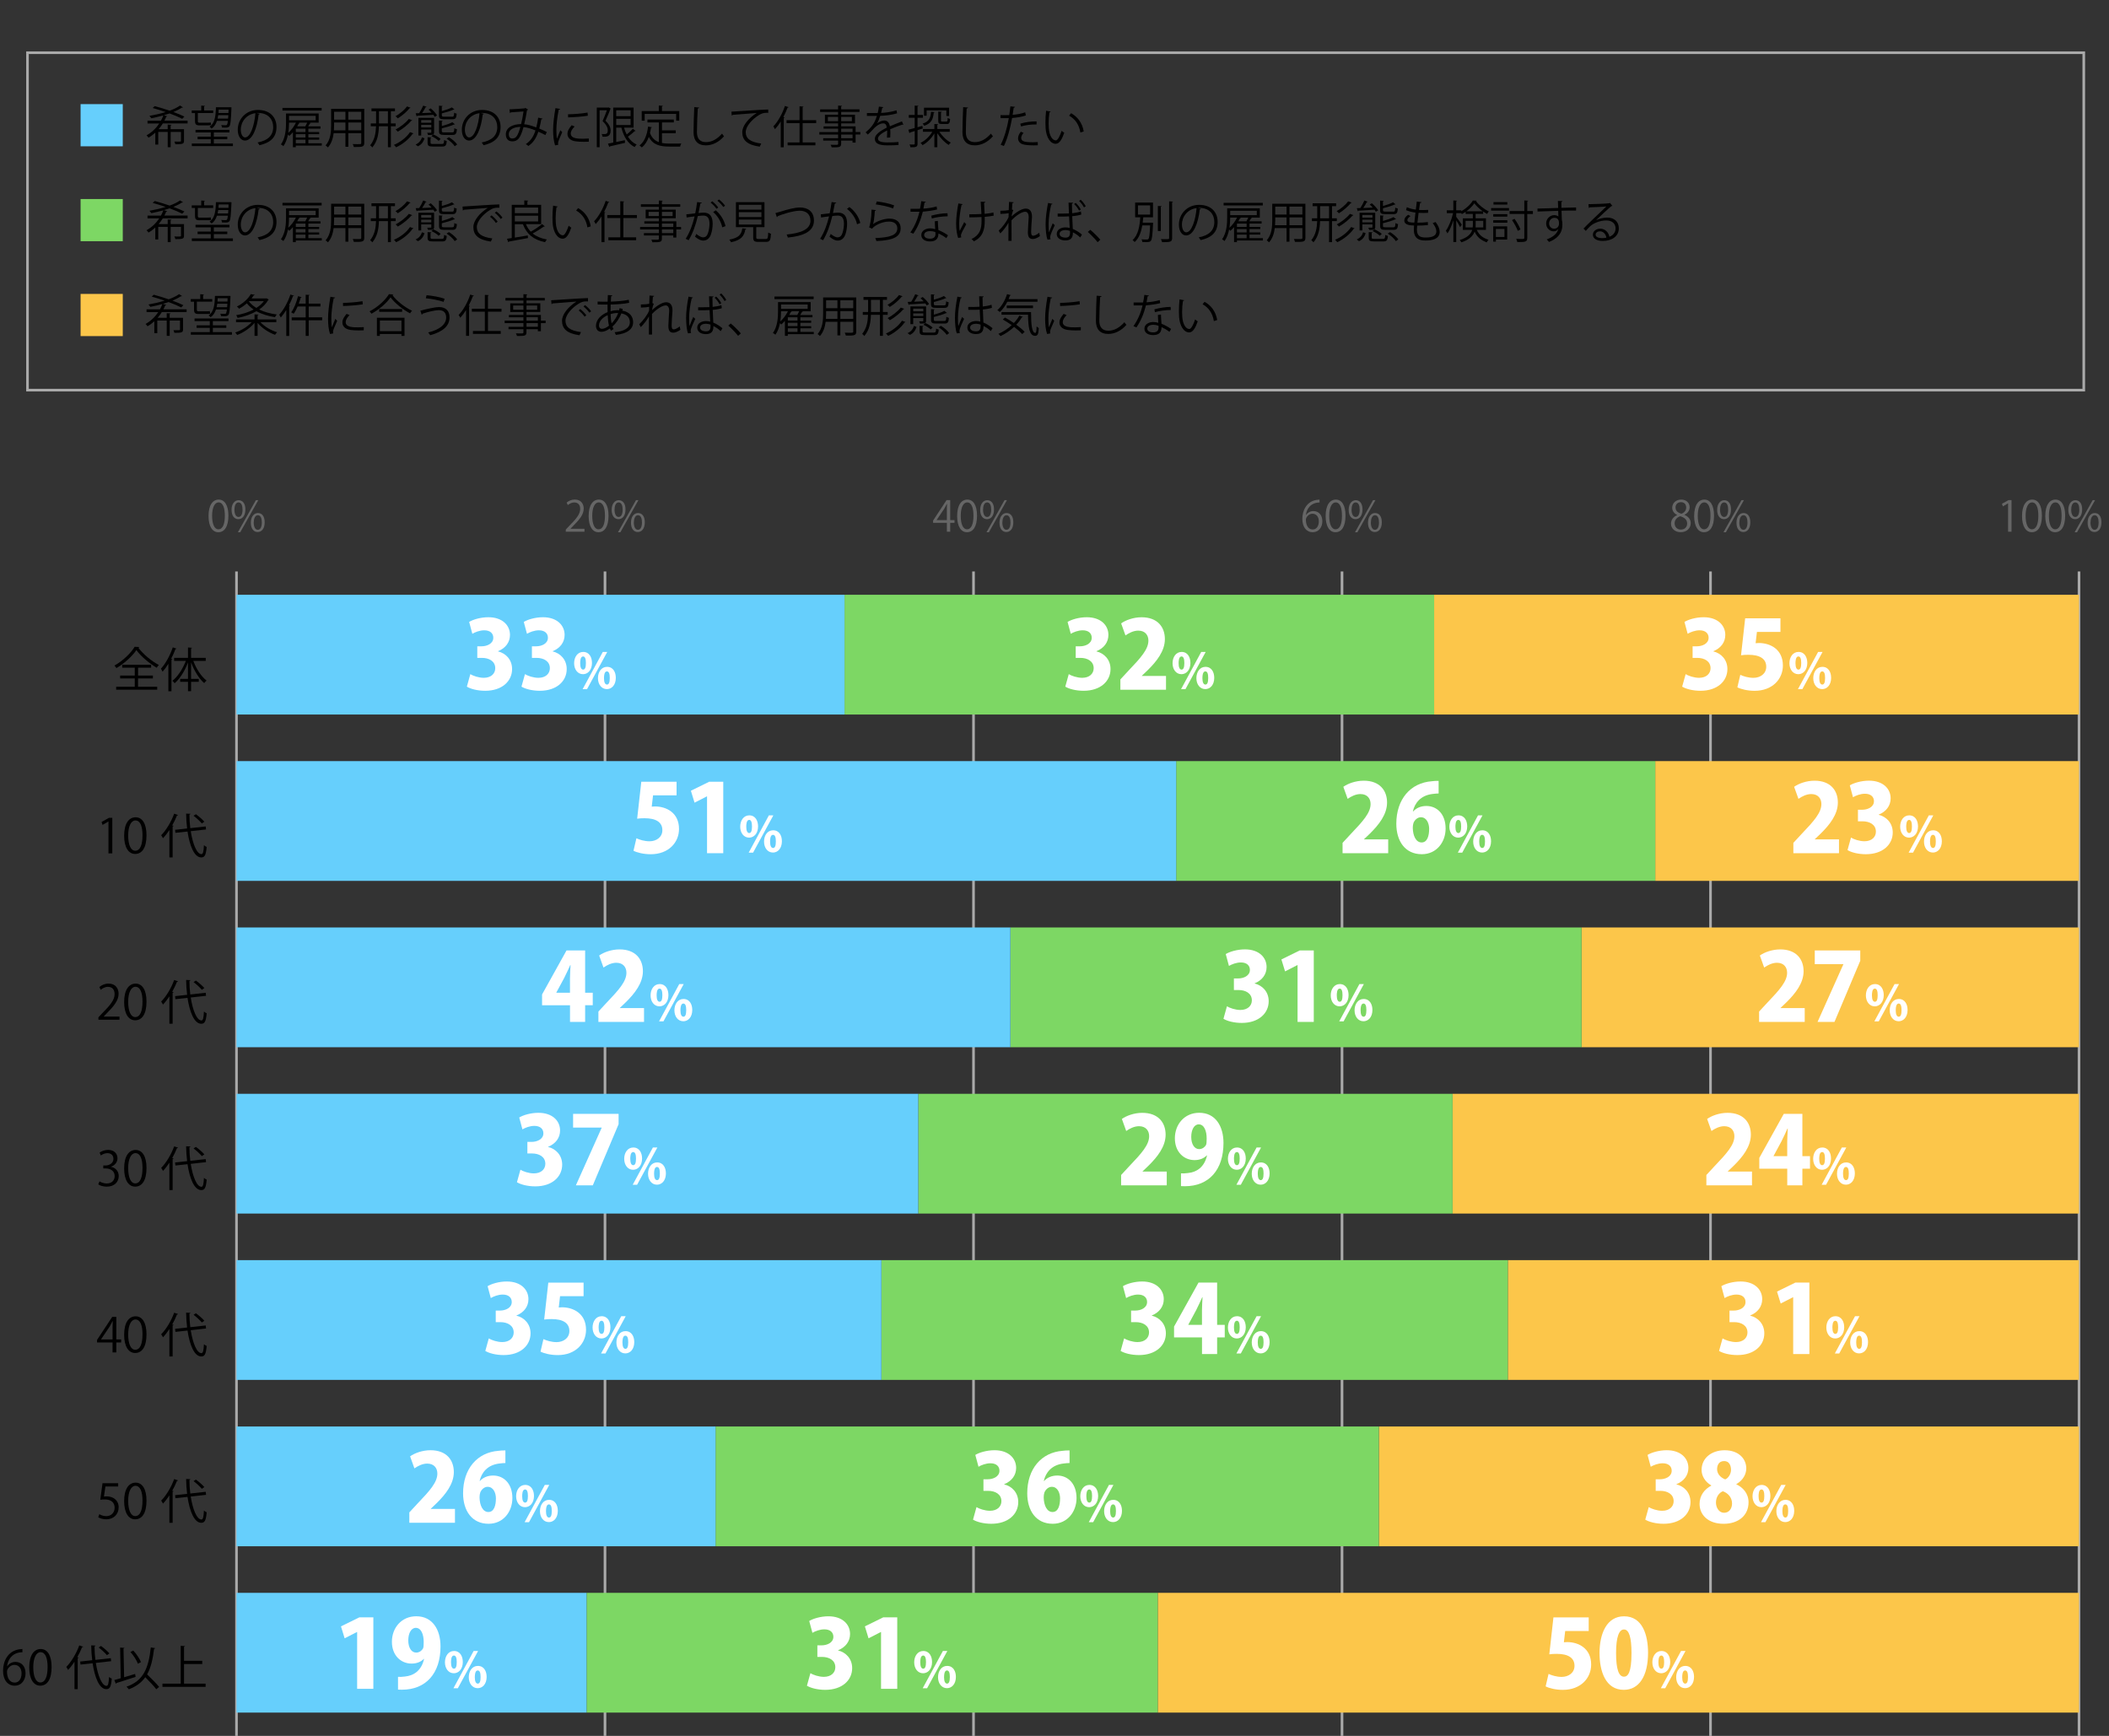 <?xml version="1.0" encoding="UTF-8"?>
<svg id="_レイヤー_2" data-name="レイヤー 2" xmlns="http://www.w3.org/2000/svg" viewBox="0 0 800 658.52">
  <rect x="0" y="0" width="800" height="658.52" fill="#333333" stroke="none"/>
  <defs>
    <style>
      .cls-1 {
        fill: #666;
      }

      .cls-1, .cls-2, .cls-3, .cls-4, .cls-5, .cls-6, .cls-7 {
        stroke-width: 0px;
      }

      .cls-2 {
        fill: #66cffc;
      }

      .cls-4, .cls-8 {
        fill: none;
      }

      .cls-5 {
        fill: #7dd764;
      }

      .cls-6 {
        fill: #fff;
      }

      .cls-8 {
        stroke: #aaa;
        stroke-miterlimit: 10;
      }

      .cls-7 {
        fill: #fcc64a;
      }
    </style>
  </defs>
  <g id="_グラフのコピー" data-name="グラフのコピー">
    <g>
      <g>
        <g>
          <path class="cls-1" d="m79.1,195.75c0-4.19,1.63-6.23,3.87-6.23s3.67,2.15,3.67,6.07c0,4.16-1.46,6.31-3.84,6.31-2.18,0-3.7-2.14-3.7-6.15Zm6.19-.1c0-2.99-.72-5.06-2.4-5.06-1.42,0-2.43,1.9-2.43,5.06s.88,5.15,2.38,5.15c1.78,0,2.45-2.3,2.45-5.15Z"/>
          <path class="cls-1" d="m93.08,193.25c0,2.5-1.23,3.7-2.66,3.7s-2.59-1.17-2.59-3.54,1.25-3.65,2.67-3.65c1.62,0,2.58,1.31,2.58,3.49Zm-4.16.16c0,1.46.53,2.71,1.54,2.71,1.09,0,1.54-1.26,1.54-2.79,0-1.44-.4-2.74-1.54-2.74s-1.54,1.44-1.54,2.82Zm2.21,8.52h-.91l6.85-12.2h.91l-6.85,12.2Zm9.27-3.78c0,2.48-1.23,3.68-2.66,3.68s-2.59-1.17-2.59-3.54,1.25-3.67,2.67-3.67c1.62,0,2.58,1.33,2.58,3.52Zm-4.16.08c0,1.52.53,2.75,1.54,2.75,1.1,0,1.54-1.25,1.54-2.79,0-1.42-.38-2.74-1.52-2.74-1.07,0-1.55,1.39-1.55,2.77Z"/>
        </g>
        <g>
          <path class="cls-1" d="m221.71,201.7h-7.09v-.82l1.17-1.23c2.85-2.88,4.29-4.63,4.29-6.58,0-1.28-.56-2.46-2.29-2.46-.96,0-1.83.53-2.4.99l-.45-.93c.74-.66,1.82-1.17,3.1-1.17,2.42,0,3.38,1.76,3.38,3.41,0,2.26-1.58,4.18-4.07,6.67l-.94.99v.03h5.3v1.09Z"/>
          <path class="cls-1" d="m223.29,195.75c0-4.19,1.63-6.23,3.87-6.23s3.67,2.15,3.67,6.07c0,4.16-1.46,6.31-3.84,6.31-2.18,0-3.7-2.14-3.7-6.15Zm6.19-.1c0-2.99-.72-5.06-2.4-5.06-1.42,0-2.43,1.9-2.43,5.06s.88,5.15,2.38,5.15c1.78,0,2.45-2.3,2.45-5.15Z"/>
          <path class="cls-1" d="m237.27,193.25c0,2.5-1.23,3.7-2.66,3.7s-2.59-1.17-2.59-3.54,1.25-3.65,2.67-3.65c1.62,0,2.58,1.31,2.58,3.49Zm-4.16.16c0,1.46.53,2.71,1.54,2.71,1.09,0,1.54-1.26,1.54-2.79,0-1.44-.4-2.74-1.54-2.74s-1.54,1.44-1.54,2.82Zm2.21,8.52h-.91l6.85-12.2h.91l-6.85,12.2Zm9.27-3.78c0,2.48-1.23,3.68-2.66,3.68s-2.59-1.17-2.59-3.54,1.25-3.67,2.67-3.67c1.62,0,2.58,1.33,2.58,3.52Zm-4.16.08c0,1.52.53,2.75,1.54,2.75,1.1,0,1.54-1.25,1.54-2.79,0-1.42-.38-2.74-1.52-2.74-1.07,0-1.55,1.39-1.55,2.77Z"/>
        </g>
        <g>
          <path class="cls-1" d="m360.43,201.7h-1.26v-3.36h-5.23v-.85l5.12-7.78h1.38v7.6h1.63v1.02h-1.63v3.36Zm-5.15-4.39h3.89v-4.26c0-.66.03-1.3.06-1.92h-.06c-.37.74-.66,1.25-.96,1.79l-2.93,4.35v.03Z"/>
          <path class="cls-1" d="m363.07,195.75c0-4.19,1.63-6.23,3.87-6.23s3.67,2.15,3.67,6.07c0,4.16-1.46,6.31-3.84,6.31-2.18,0-3.7-2.14-3.7-6.15Zm6.19-.1c0-2.99-.72-5.06-2.4-5.06-1.42,0-2.43,1.9-2.43,5.06s.88,5.15,2.38,5.15c1.78,0,2.45-2.3,2.45-5.15Z"/>
          <path class="cls-1" d="m377.06,193.25c0,2.5-1.23,3.7-2.66,3.7s-2.59-1.17-2.59-3.54,1.25-3.65,2.67-3.65c1.62,0,2.58,1.31,2.58,3.49Zm-4.16.16c0,1.46.53,2.71,1.54,2.71,1.09,0,1.54-1.26,1.54-2.79,0-1.44-.4-2.74-1.54-2.74s-1.54,1.44-1.54,2.82Zm2.21,8.52h-.91l6.85-12.2h.91l-6.85,12.2Zm9.27-3.78c0,2.48-1.23,3.68-2.66,3.68s-2.59-1.17-2.59-3.54,1.25-3.67,2.67-3.67c1.62,0,2.58,1.33,2.58,3.52Zm-4.16.08c0,1.52.53,2.75,1.54,2.75,1.1,0,1.54-1.25,1.54-2.79,0-1.42-.38-2.74-1.52-2.74-1.07,0-1.55,1.39-1.55,2.77Z"/>
        </g>
        <g>
          <path class="cls-1" d="m495.41,195.35c.54-.8,1.52-1.47,2.8-1.47,2.03,0,3.39,1.52,3.39,3.83s-1.34,4.19-3.68,4.19-3.91-1.94-3.91-5.04,1.5-6.58,5.39-7.22c.45-.06.85-.11,1.12-.11l.02,1.1c-3.33,0-4.91,2.42-5.19,4.72h.05Zm4.85,2.45c0-1.84-.99-2.91-2.43-2.91s-2.48,1.38-2.48,2.27c.02,2.19.95,3.7,2.61,3.7,1.39,0,2.3-1.25,2.3-3.06Z"/>
          <path class="cls-1" d="m502.85,195.75c0-4.19,1.63-6.23,3.87-6.23s3.67,2.15,3.67,6.07c0,4.16-1.46,6.31-3.84,6.31-2.18,0-3.7-2.14-3.7-6.15Zm6.19-.1c0-2.99-.72-5.06-2.4-5.06-1.43,0-2.43,1.9-2.43,5.06s.88,5.15,2.38,5.15c1.78,0,2.45-2.3,2.45-5.15Z"/>
          <path class="cls-1" d="m516.84,193.25c0,2.5-1.23,3.7-2.66,3.7s-2.59-1.17-2.59-3.54,1.25-3.65,2.67-3.65c1.62,0,2.58,1.31,2.58,3.49Zm-4.16.16c0,1.46.53,2.71,1.54,2.71,1.09,0,1.54-1.26,1.54-2.79,0-1.44-.4-2.74-1.54-2.74s-1.54,1.44-1.54,2.82Zm2.21,8.52h-.91l6.85-12.2h.91l-6.85,12.2Zm9.27-3.78c0,2.48-1.23,3.68-2.66,3.68s-2.59-1.17-2.59-3.54,1.25-3.67,2.67-3.67c1.62,0,2.58,1.33,2.58,3.52Zm-4.16.08c0,1.52.53,2.75,1.54,2.75,1.1,0,1.54-1.25,1.54-2.79,0-1.42-.38-2.74-1.52-2.74-1.07,0-1.55,1.39-1.55,2.77Z"/>
        </g>
        <g>
          <path class="cls-1" d="m636.19,195.35c-1.3-.62-1.87-1.68-1.87-2.71,0-1.86,1.46-3.12,3.39-3.12,2.18,0,3.22,1.47,3.22,2.91,0,1.02-.54,2.14-1.97,2.83v.06c1.47.62,2.38,1.7,2.38,3.14,0,2.03-1.66,3.43-3.78,3.43-2.29,0-3.7-1.46-3.7-3.19,0-1.55.93-2.67,2.32-3.3v-.06Zm3.79,3.27c0-1.5-1.01-2.27-2.59-2.79-1.41.46-2.16,1.49-2.16,2.67,0,1.36.91,2.4,2.35,2.4,1.54,0,2.4-1.04,2.4-2.29Zm-4.4-6.1c-.02,1.28.89,1.98,2.22,2.38,1.04-.4,1.82-1.22,1.82-2.35,0-1.01-.56-2.05-1.97-2.05s-2.08.98-2.08,2.02Z"/>
          <path class="cls-1" d="m642.64,195.75c0-4.19,1.63-6.23,3.87-6.23s3.67,2.15,3.67,6.07c0,4.16-1.46,6.31-3.84,6.31-2.18,0-3.7-2.14-3.7-6.15Zm6.19-.1c0-2.99-.72-5.06-2.4-5.06-1.43,0-2.43,1.9-2.43,5.06s.88,5.15,2.38,5.15c1.78,0,2.45-2.3,2.45-5.15Z"/>
          <path class="cls-1" d="m656.62,193.25c0,2.5-1.23,3.7-2.66,3.7s-2.59-1.17-2.59-3.54,1.25-3.65,2.67-3.65c1.62,0,2.58,1.31,2.58,3.49Zm-4.16.16c0,1.46.53,2.71,1.54,2.71,1.09,0,1.54-1.26,1.54-2.79,0-1.44-.4-2.74-1.54-2.74s-1.54,1.44-1.54,2.82Zm2.21,8.52h-.91l6.85-12.2h.91l-6.85,12.2Zm9.27-3.78c0,2.48-1.23,3.68-2.66,3.68s-2.59-1.17-2.59-3.54,1.25-3.67,2.67-3.67c1.62,0,2.58,1.33,2.58,3.52Zm-4.16.08c0,1.52.53,2.75,1.54,2.75,1.1,0,1.54-1.25,1.54-2.79,0-1.42-.38-2.74-1.52-2.74-1.07,0-1.55,1.39-1.55,2.77Z"/>
        </g>
        <g>
          <path class="cls-1" d="m761.72,201.7v-10.74h-.03l-1.97,1.14-.32-.99,2.48-1.39h1.14v11.99h-1.29Z"/>
          <path class="cls-1" d="m767.01,195.75c0-4.19,1.63-6.23,3.87-6.23s3.67,2.15,3.67,6.07c0,4.16-1.46,6.31-3.84,6.31-2.18,0-3.7-2.14-3.7-6.15Zm6.19-.1c0-2.99-.72-5.06-2.4-5.06-1.43,0-2.43,1.9-2.43,5.06s.88,5.15,2.38,5.15c1.78,0,2.45-2.3,2.45-5.15Z"/>
          <path class="cls-1" d="m775.83,195.75c0-4.19,1.63-6.23,3.87-6.23s3.67,2.15,3.67,6.07c0,4.16-1.46,6.31-3.84,6.31-2.18,0-3.7-2.14-3.7-6.15Zm6.19-.1c0-2.99-.72-5.06-2.4-5.06-1.43,0-2.43,1.9-2.43,5.06s.88,5.15,2.38,5.15c1.78,0,2.45-2.3,2.45-5.15Z"/>
          <path class="cls-1" d="m789.82,193.25c0,2.5-1.23,3.7-2.66,3.7s-2.59-1.17-2.59-3.54,1.25-3.65,2.67-3.65c1.62,0,2.58,1.31,2.58,3.49Zm-4.16.16c0,1.46.53,2.71,1.54,2.71,1.09,0,1.54-1.26,1.54-2.79,0-1.44-.4-2.74-1.54-2.74s-1.54,1.44-1.54,2.82Zm2.21,8.52h-.91l6.85-12.2h.91l-6.85,12.2Zm9.27-3.78c0,2.48-1.23,3.68-2.66,3.68s-2.59-1.17-2.59-3.54,1.25-3.67,2.67-3.67c1.62,0,2.58,1.33,2.58,3.52Zm-4.16.08c0,1.52.53,2.75,1.54,2.75,1.1,0,1.54-1.25,1.54-2.79,0-1.42-.38-2.74-1.52-2.74-1.07,0-1.55,1.39-1.55,2.77Z"/>
        </g>
        <g>
          <line class="cls-8" x1="89.71" y1="658.52" x2="89.71" y2="216.79"/>
          <line class="cls-8" x1="229.49" y1="658.52" x2="229.49" y2="216.79"/>
          <line class="cls-8" x1="369.28" y1="658.52" x2="369.28" y2="216.79"/>
          <line class="cls-8" x1="509.06" y1="658.52" x2="509.06" y2="216.79"/>
          <line class="cls-8" x1="648.84" y1="658.52" x2="648.84" y2="216.79"/>
          <line class="cls-8" x1="788.63" y1="658.52" x2="788.63" y2="216.79"/>
        </g>
        <g>
          <rect class="cls-7" x="544.01" y="225.63" width="244.62" height="45.43"/>
          <rect class="cls-7" x="627.88" y="288.73" width="160.75" height="45.43"/>
          <rect class="cls-7" x="599.92" y="351.84" width="188.71" height="45.43"/>
          <rect class="cls-7" x="551" y="414.94" width="237.63" height="45.43"/>
          <rect class="cls-7" x="571.96" y="478.04" width="216.66" height="45.43"/>
          <rect class="cls-7" x="523.04" y="541.15" width="265.59" height="45.43"/>
          <rect class="cls-7" x="439.17" y="604.25" width="349.46" height="45.43"/>
        </g>
        <g>
          <rect class="cls-5" x="320.35" y="225.63" width="223.65" height="45.43"/>
          <rect class="cls-5" x="446.16" y="288.73" width="181.72" height="45.43"/>
          <rect class="cls-5" x="383.26" y="351.84" width="216.66" height="45.43"/>
          <rect class="cls-5" x="348.31" y="414.94" width="202.69" height="45.43"/>
          <rect class="cls-5" x="334.33" y="478.04" width="237.63" height="45.43"/>
          <rect class="cls-5" x="271.43" y="541.15" width="251.61" height="45.43"/>
          <rect class="cls-5" x="222.51" y="604.25" width="216.66" height="45.43"/>
        </g>
        <g>
          <rect class="cls-2" x="89.71" y="225.63" width="230.64" height="45.43"/>
          <rect class="cls-2" x="89.71" y="288.73" width="356.45" height="45.43"/>
          <rect class="cls-2" x="89.71" y="351.84" width="293.55" height="45.43"/>
          <rect class="cls-2" x="89.71" y="414.94" width="258.6" height="45.43"/>
          <rect class="cls-2" x="89.71" y="478.04" width="244.62" height="45.43"/>
          <rect class="cls-2" x="89.71" y="541.15" width="181.72" height="45.43"/>
          <rect class="cls-2" x="89.71" y="604.25" width="132.79" height="45.43"/>
        </g>
        <g>
          <g>
            <path class="cls-3" d="m2.72,632.11c.61-.9,1.71-1.66,3.15-1.66,2.29,0,3.82,1.71,3.82,4.3s-1.51,4.72-4.14,4.72-4.39-2.18-4.39-5.67,1.69-7.4,6.07-8.12c.5-.07.95-.13,1.26-.13l.02,1.24c-3.75,0-5.53,2.72-5.83,5.31h.05Zm5.46,2.75c0-2.07-1.12-3.28-2.74-3.28s-2.79,1.55-2.79,2.56c.02,2.47,1.06,4.16,2.93,4.16,1.57,0,2.59-1.41,2.59-3.44Z"/>
            <path class="cls-3" d="m11.09,632.56c0-4.72,1.84-7,4.36-7s4.12,2.41,4.12,6.82c0,4.68-1.64,7.09-4.32,7.09-2.45,0-4.16-2.41-4.16-6.91Zm6.97-.11c0-3.37-.81-5.69-2.7-5.69-1.6,0-2.74,2.14-2.74,5.69s.99,5.8,2.68,5.8c2,0,2.75-2.59,2.75-5.8Z"/>
            <path class="cls-3" d="m28.25,630.4c-.78,1.17-1.58,2.23-2.43,3.11-.14-.31-.47-.86-.68-1.15,1.87-1.87,3.78-5.02,4.93-8.17l1.48.5c-.07.16-.23.2-.41.16-.52,1.3-1.13,2.57-1.82,3.8l.52.14c-.04.13-.13.22-.36.23v11.76h-1.22v-10.39Zm13.92-.22l-5.82.65c.76,4.83,2.29,8.7,4.07,8.71.58,0,.83-.99.94-3.4.27.25.7.56,1.04.67-.27,3.08-.74,3.98-2.07,3.98-2.65-.02-4.39-4.41-5.2-9.83l-4.59.5-.13-1.15,4.57-.5c-.23-1.84-.36-3.74-.38-5.63l1.64.07c0,.16-.13.25-.38.29,0,1.73.11,3.47.32,5.15l5.85-.65.13,1.15Zm-3.85-5.78c1.13.83,2.5,2.02,3.19,2.83l-.94.67c-.65-.79-2-2.05-3.15-2.92l.9-.58Z"/>
            <path class="cls-3" d="m47.08,636.27c1.33-.4,2.77-.83,4.18-1.26l.18,1.13c-2.65.87-5.47,1.78-7.26,2.32,0,.14-.11.25-.23.29l-.58-1.42c.68-.18,1.51-.41,2.43-.68l-.23-11.63c.92.07,1.28.09,1.64.11-.02.13-.12.22-.36.25l.23,10.89Zm11.78-11.04c-.04.16-.16.23-.41.25-.49,4.01-1.24,7.2-2.65,9.7,1.6,1.55,3.55,3.51,4.55,4.75l-1.06.9c-.9-1.19-2.65-3.04-4.18-4.57-1.44,2.02-3.44,3.51-6.25,4.59-.18-.27-.59-.74-.88-.99,6.34-2.21,8.35-6.82,9.22-14.89l1.66.25Zm-8.3.92c1.22,1.31,2.41,3.11,2.92,4.38l-1.17.61c-.45-1.26-1.64-3.13-2.83-4.46l1.08-.52Z"/>
            <path class="cls-3" d="m69.81,638.7h8.18v1.22h-16.37v-1.22h6.93v-14.35l1.64.11c-.02.13-.13.22-.38.25v5.33h6.91v1.22h-6.91v7.44Z"/>
          </g>
          <g>
            <path class="cls-3" d="m44.83,562.66v1.24h-4.84l-.56,3.82c.29-.04.58-.07,1.04-.07,2.4,0,4.54,1.42,4.54,4.14s-1.98,4.57-4.65,4.57c-1.35,0-2.48-.4-3.1-.79l.43-1.17c.5.34,1.49.76,2.66.76,1.69,0,3.15-1.24,3.13-3.19,0-1.85-1.19-3.15-3.71-3.15-.72,0-1.28.05-1.73.12l.85-6.28h5.92Z"/>
            <path class="cls-3" d="m47.09,569.45c0-4.72,1.84-7,4.36-7s4.12,2.41,4.12,6.82c0,4.68-1.64,7.09-4.32,7.09-2.45,0-4.16-2.41-4.16-6.91Zm6.97-.11c0-3.37-.81-5.69-2.7-5.69-1.6,0-2.74,2.14-2.74,5.69s.99,5.8,2.68,5.8c2,0,2.75-2.59,2.75-5.8Z"/>
            <path class="cls-3" d="m64.25,567.29c-.78,1.17-1.58,2.23-2.43,3.12-.14-.31-.47-.86-.68-1.15,1.87-1.87,3.78-5.02,4.93-8.17l1.48.5c-.07.16-.23.2-.41.16-.52,1.3-1.13,2.57-1.82,3.8l.52.14c-.04.12-.13.21-.36.23v11.76h-1.22v-10.39Zm13.92-.22l-5.82.65c.76,4.83,2.29,8.7,4.07,8.71.58,0,.83-.99.94-3.4.27.25.7.56,1.04.67-.27,3.08-.74,3.98-2.07,3.98-2.65-.02-4.39-4.41-5.2-9.83l-4.59.5-.13-1.15,4.57-.5c-.23-1.84-.36-3.75-.38-5.64l1.64.07c0,.16-.13.25-.38.29,0,1.73.11,3.47.32,5.15l5.85-.65.13,1.15Zm-3.85-5.78c1.13.83,2.5,2.02,3.19,2.83l-.94.67c-.65-.79-2-2.05-3.15-2.92l.9-.58Z"/>
          </g>
          <g>
            <path class="cls-3" d="m44.12,513.05h-1.42v-3.78h-5.89v-.96l5.76-8.75h1.55v8.55h1.84v1.15h-1.84v3.78Zm-5.8-4.93h4.38v-4.79c0-.74.04-1.46.07-2.16h-.07c-.41.83-.74,1.4-1.08,2.02l-3.29,4.9v.04Z"/>
            <path class="cls-3" d="m47.09,506.35c0-4.72,1.84-7,4.36-7s4.12,2.41,4.12,6.82c0,4.68-1.64,7.09-4.32,7.09-2.45,0-4.16-2.41-4.16-6.91Zm6.97-.11c0-3.37-.81-5.69-2.7-5.69-1.6,0-2.74,2.14-2.74,5.69s.99,5.8,2.68,5.8c2,0,2.75-2.59,2.75-5.8Z"/>
            <path class="cls-3" d="m64.25,504.19c-.78,1.17-1.58,2.23-2.43,3.12-.14-.31-.47-.86-.68-1.15,1.87-1.87,3.78-5.02,4.93-8.17l1.48.5c-.07.16-.23.2-.41.16-.52,1.3-1.13,2.57-1.82,3.8l.52.14c-.04.12-.13.21-.36.23v11.76h-1.22v-10.39Zm13.92-.22l-5.82.65c.76,4.83,2.29,8.7,4.07,8.71.58,0,.83-.99.94-3.4.27.25.7.56,1.04.67-.27,3.08-.74,3.98-2.07,3.98-2.65-.02-4.39-4.41-5.2-9.83l-4.59.5-.13-1.15,4.57-.5c-.23-1.84-.36-3.75-.38-5.64l1.64.07c0,.16-.13.25-.38.29,0,1.73.11,3.48.32,5.15l5.85-.65.13,1.15Zm-3.85-5.78c1.13.83,2.5,2.02,3.19,2.83l-.94.67c-.65-.79-2-2.05-3.15-2.92l.9-.58Z"/>
          </g>
          <g>
            <path class="cls-3" d="m42.11,442.65c1.58.27,2.93,1.55,2.93,3.49,0,2.14-1.55,4.02-4.57,4.02-1.35,0-2.58-.43-3.19-.86l.45-1.15c.49.32,1.57.81,2.76.81,2.27,0,3.01-1.58,3.01-2.83,0-1.98-1.67-2.88-3.44-2.88h-.88v-1.12h.88c1.3,0,2.97-.81,2.97-2.5,0-1.17-.7-2.18-2.32-2.18-.99,0-1.93.49-2.47.88l-.45-1.1c.65-.5,1.91-1.01,3.21-1.01,2.47,0,3.56,1.57,3.56,3.19,0,1.39-.88,2.63-2.45,3.19v.05Z"/>
            <path class="cls-3" d="m47.09,443.24c0-4.72,1.84-7,4.36-7s4.12,2.41,4.12,6.82c0,4.68-1.64,7.09-4.32,7.09-2.45,0-4.16-2.41-4.16-6.91Zm6.97-.11c0-3.37-.81-5.69-2.7-5.69-1.6,0-2.74,2.14-2.74,5.69s.99,5.8,2.68,5.8c2,0,2.75-2.59,2.75-5.8Z"/>
            <path class="cls-3" d="m64.25,441.08c-.78,1.17-1.58,2.23-2.43,3.11-.14-.31-.47-.86-.68-1.15,1.87-1.87,3.78-5.02,4.93-8.17l1.48.5c-.07.16-.23.2-.41.16-.52,1.3-1.13,2.57-1.82,3.8l.52.14c-.04.13-.13.22-.36.23v11.76h-1.22v-10.39Zm13.92-.22l-5.82.65c.76,4.83,2.29,8.7,4.07,8.71.58,0,.83-.99.94-3.4.27.25.7.56,1.04.67-.27,3.08-.74,3.98-2.07,3.98-2.65-.02-4.39-4.41-5.2-9.83l-4.59.5-.13-1.15,4.57-.5c-.23-1.84-.36-3.75-.38-5.64l1.64.07c0,.16-.13.25-.38.29,0,1.73.11,3.48.32,5.15l5.85-.65.13,1.15Zm-3.85-5.78c1.13.83,2.5,2.02,3.19,2.83l-.94.67c-.65-.79-2-2.05-3.15-2.92l.9-.58Z"/>
          </g>
          <g>
            <path class="cls-3" d="m45.31,386.84h-7.98v-.92l1.31-1.39c3.2-3.24,4.83-5.2,4.83-7.4,0-1.44-.63-2.77-2.57-2.77-1.08,0-2.05.59-2.7,1.12l-.5-1.04c.83-.74,2.05-1.31,3.49-1.31,2.72,0,3.8,1.98,3.8,3.84,0,2.54-1.78,4.7-4.57,7.51l-1.06,1.12v.04h5.96v1.22Z"/>
            <path class="cls-3" d="m47.09,380.14c0-4.72,1.84-7,4.36-7s4.12,2.41,4.12,6.82c0,4.68-1.64,7.09-4.32,7.09-2.45,0-4.16-2.41-4.16-6.91Zm6.97-.11c0-3.37-.81-5.69-2.7-5.69-1.6,0-2.74,2.14-2.74,5.69s.99,5.8,2.68,5.8c2,0,2.75-2.59,2.75-5.8Z"/>
            <path class="cls-3" d="m64.25,377.98c-.78,1.17-1.58,2.23-2.43,3.11-.14-.31-.47-.86-.68-1.15,1.87-1.87,3.78-5.02,4.93-8.17l1.48.5c-.07.16-.23.2-.41.16-.52,1.3-1.13,2.57-1.82,3.8l.52.14c-.04.13-.13.22-.36.23v11.76h-1.22v-10.39Zm13.92-.22l-5.82.65c.76,4.83,2.29,8.7,4.07,8.71.58,0,.83-.99.94-3.4.27.25.7.56,1.04.67-.27,3.08-.74,3.98-2.07,3.98-2.65-.02-4.39-4.41-5.2-9.83l-4.59.5-.13-1.15,4.57-.5c-.23-1.84-.36-3.75-.38-5.64l1.64.07c0,.16-.13.25-.38.29,0,1.73.11,3.48.32,5.15l5.85-.65.13,1.15Zm-3.85-5.78c1.13.83,2.5,2.02,3.19,2.83l-.94.67c-.65-.79-2-2.05-3.15-2.92l.9-.58Z"/>
          </g>
          <g>
            <path class="cls-3" d="m41.14,323.74v-12.08h-.04l-2.21,1.28-.36-1.12,2.79-1.57h1.28v13.49h-1.46Z"/>
            <path class="cls-3" d="m47.09,317.04c0-4.72,1.84-7,4.36-7s4.12,2.41,4.12,6.82c0,4.68-1.64,7.09-4.32,7.09-2.45,0-4.16-2.41-4.16-6.91Zm6.97-.11c0-3.37-.81-5.69-2.7-5.69-1.6,0-2.74,2.14-2.74,5.69s.99,5.8,2.68,5.8c2,0,2.75-2.59,2.75-5.8Z"/>
            <path class="cls-3" d="m64.25,314.88c-.78,1.17-1.58,2.23-2.43,3.11-.14-.31-.47-.86-.68-1.15,1.87-1.87,3.78-5.02,4.93-8.17l1.48.5c-.07.16-.23.2-.41.16-.52,1.3-1.13,2.57-1.82,3.8l.52.14c-.04.13-.13.22-.36.23v11.76h-1.22v-10.39Zm13.92-.22l-5.82.65c.76,4.83,2.29,8.7,4.07,8.71.58,0,.83-.99.94-3.4.27.25.7.56,1.04.67-.27,3.08-.74,3.98-2.07,3.98-2.65-.02-4.39-4.41-5.2-9.83l-4.59.5-.13-1.15,4.57-.5c-.23-1.84-.36-3.75-.38-5.64l1.64.07c0,.16-.13.25-.38.29,0,1.73.11,3.48.32,5.15l5.85-.65.13,1.15Zm-3.85-5.78c1.13.83,2.5,2.02,3.19,2.83l-.94.67c-.65-.79-2-2.05-3.15-2.92l.9-.58Z"/>
          </g>
          <g>
            <path class="cls-3" d="m52.84,245.45c-.04.14-.18.23-.36.27,1.75,2.38,4.99,5.1,7.78,6.54-.31.29-.59.7-.81,1.06-2.83-1.66-6.05-4.39-7.72-6.72-1.48,2.23-4.45,5.01-7.56,6.84-.16-.27-.5-.7-.76-.95,3.15-1.76,6.27-4.74,7.67-7.13l1.77.09Zm-.47,11.92v3.15h7.26v1.12h-15.57v-1.12h7.06v-3.15h-5.55v-1.1h5.55v-2.99h-4.75v-1.1h10.96v1.1h-4.95v2.99h5.62v1.1h-5.62Z"/>
            <path class="cls-3" d="m66.98,246.05c-.07.13-.2.18-.41.16-.47,1.26-1.03,2.52-1.66,3.73l.49.13c-.04.11-.13.2-.36.22v11.94h-1.17v-10.43c-.68,1.13-1.44,2.14-2.2,3.01-.13-.29-.43-.85-.63-1.13,1.73-1.87,3.46-4.99,4.5-8.1l1.44.49Zm11.07,4.66h-4.72c1.1,2.99,3.03,5.98,5.04,7.47-.29.22-.7.65-.92.95-1.96-1.66-3.82-4.74-4.97-7.9v6.3h2.92v1.12h-2.92v3.56h-1.17v-3.56h-2.97v-1.12h2.97v-6.23c-1.19,3.19-3.08,6.21-5.06,7.89-.2-.29-.59-.7-.86-.92,2-1.53,3.96-4.56,5.11-7.56h-4.45v-1.15h5.26v-3.94l1.53.11c-.02.13-.11.22-.36.23v3.6h5.56v1.15Z"/>
          </g>
        </g>
        <g>
          <path class="cls-6" d="m188.9,247.1c2.96.71,5.35,3.14,5.35,6.71,0,4.57-3.78,8.24-10.2,8.24-2.96,0-5.57-.71-6.96-1.57l1.32-4.74c1.03.64,3.17,1.39,5.1,1.39,2.78,0,4.35-1.61,4.35-3.64,0-2.71-2.43-3.92-5.03-3.92h-1.78v-4.39h1.61c2,0,4.46-.96,4.46-3.25,0-1.64-1.18-2.82-3.42-2.82-1.75,0-3.5.71-4.53,1.32l-1.21-4.5c1.43-.89,4.32-1.78,7.28-1.78,5.35,0,8.21,3.07,8.21,6.71,0,2.78-1.68,5.03-4.53,6.17v.07Z"/>
          <path class="cls-6" d="m209.62,247.1c2.96.71,5.35,3.14,5.35,6.71,0,4.57-3.78,8.24-10.2,8.24-2.96,0-5.57-.71-6.96-1.57l1.32-4.74c1.03.64,3.17,1.39,5.1,1.39,2.78,0,4.35-1.61,4.35-3.64,0-2.71-2.43-3.92-5.03-3.92h-1.78v-4.39h1.61c2,0,4.46-.96,4.46-3.25,0-1.64-1.18-2.82-3.42-2.82-1.75,0-3.5.71-4.53,1.32l-1.21-4.5c1.43-.89,4.32-1.78,7.28-1.78,5.35,0,8.21,3.07,8.21,6.71,0,2.78-1.68,5.03-4.53,6.17v.07Z"/>
          <path class="cls-6" d="m224.56,251.43c0,2.87-1.66,4.33-3.41,4.33-2.06,0-3.37-1.86-3.37-4.16s1.27-4.29,3.44-4.29c2.36,0,3.33,2.12,3.33,4.13Zm-4.48.2c0,1.51.39,2.39,1.12,2.39s1.05-.88,1.05-2.49c0-1.49-.28-2.5-1.07-2.5-1.09,0-1.1,1.95-1.1,2.6Zm2.6,9.82h-1.68l7.66-14.14h1.69l-7.68,14.14Zm10.92-4.38c0,2.89-1.64,4.35-3.39,4.35-2.08,0-3.39-1.86-3.39-4.16s1.27-4.29,3.44-4.29c2.39,0,3.33,2.12,3.33,4.11Zm-4.49.24c0,1.51.41,2.38,1.14,2.38s1.05-.87,1.05-2.49c0-1.47-.26-2.5-1.07-2.5-.48,0-1.12.33-1.12,2.62Z"/>
        </g>
        <g>
          <path class="cls-6" d="m207.9,435.1c2.96.71,5.35,3.14,5.35,6.71,0,4.57-3.78,8.24-10.2,8.24-2.96,0-5.57-.71-6.96-1.57l1.32-4.74c1.03.64,3.17,1.39,5.1,1.39,2.78,0,4.35-1.61,4.35-3.64,0-2.71-2.43-3.92-5.03-3.92h-1.78v-4.39h1.61c2,0,4.46-.96,4.46-3.25,0-1.64-1.18-2.82-3.42-2.82-1.75,0-3.5.71-4.53,1.32l-1.21-4.5c1.43-.89,4.32-1.78,7.28-1.78,5.35,0,8.21,3.07,8.21,6.71,0,2.78-1.68,5.03-4.53,6.17v.07Z"/>
          <path class="cls-6" d="m217.38,422.55h17.27v3.92l-9.78,23.19h-6.42l9.78-21.83v-.07h-10.84v-5.21Z"/>
          <path class="cls-6" d="m243.56,439.43c0,2.87-1.66,4.33-3.41,4.33-2.06,0-3.37-1.86-3.37-4.16s1.27-4.29,3.44-4.29c2.36,0,3.33,2.12,3.33,4.13Zm-4.48.2c0,1.51.39,2.39,1.12,2.39s1.05-.88,1.05-2.49c0-1.49-.28-2.5-1.07-2.5-1.09,0-1.1,1.95-1.1,2.6Zm2.6,9.82h-1.68l7.66-14.14h1.69l-7.68,14.14Zm10.92-4.38c0,2.89-1.64,4.35-3.39,4.35-2.08,0-3.39-1.86-3.39-4.16s1.27-4.29,3.44-4.29c2.39,0,3.33,2.12,3.33,4.11Zm-4.49.24c0,1.51.41,2.38,1.14,2.38s1.05-.87,1.05-2.49c0-1.47-.26-2.5-1.07-2.5-.48,0-1.12.33-1.12,2.62Z"/>
        </g>
        <g>
          <path class="cls-6" d="m195.9,499.1c2.96.71,5.35,3.14,5.35,6.71,0,4.57-3.78,8.24-10.2,8.24-2.96,0-5.57-.71-6.96-1.57l1.32-4.75c1.03.64,3.17,1.39,5.1,1.39,2.78,0,4.35-1.61,4.35-3.64,0-2.71-2.43-3.92-5.03-3.92h-1.78v-4.39h1.61c2,0,4.46-.96,4.46-3.25,0-1.64-1.18-2.82-3.42-2.82-1.75,0-3.5.71-4.53,1.32l-1.21-4.5c1.43-.89,4.32-1.78,7.28-1.78,5.35,0,8.21,3.07,8.21,6.71,0,2.78-1.68,5.03-4.53,6.17v.07Z"/>
          <path class="cls-6" d="m221.37,486.55v5.17h-8.92l-.5,4.28c.43-.04.82-.07,1.25-.07,4.21,0,9.1,2.32,9.1,8.53,0,5.14-3.96,9.6-10.74,9.6-2.71,0-5.21-.64-6.53-1.32l1.11-4.74c1.14.54,3,1.14,4.99,1.14,2.53,0,4.85-1.5,4.85-4.21,0-3.03-2.43-4.53-6.74-4.53-1.11,0-1.96.04-2.82.18l1.57-14.02h13.38Z"/>
          <path class="cls-6" d="m231.56,503.43c0,2.87-1.66,4.33-3.41,4.33-2.06,0-3.37-1.86-3.37-4.16s1.27-4.29,3.44-4.29c2.36,0,3.33,2.12,3.33,4.13Zm-4.48.2c0,1.51.39,2.39,1.12,2.39s1.05-.88,1.05-2.49c0-1.49-.28-2.5-1.07-2.5-1.09,0-1.1,1.95-1.1,2.6Zm2.6,9.82h-1.68l7.66-14.14h1.69l-7.68,14.14Zm10.92-4.38c0,2.89-1.64,4.35-3.39,4.35-2.08,0-3.39-1.86-3.39-4.16s1.27-4.29,3.44-4.29c2.39,0,3.33,2.12,3.33,4.11Zm-4.49.24c0,1.51.41,2.38,1.14,2.38s1.05-.87,1.05-2.49c0-1.47-.26-2.5-1.07-2.5-.48,0-1.12.33-1.12,2.62Z"/>
        </g>
        <g>
          <path class="cls-6" d="m172.57,577.66h-17.3v-3.92l3.14-3.39c4.67-4.89,7.49-8.06,7.49-11.35,0-2.07-1.25-3.78-3.85-3.78-1.82,0-3.6.93-4.85,1.82l-1.64-4.57c1.68-1.21,4.64-2.32,7.74-2.32,6.1,0,8.85,3.75,8.85,8.28s-3.14,8.46-6.46,11.74l-2.28,2.18v.07h9.17v5.24Z"/>
          <path class="cls-6" d="m182.09,561.78c1.14-1.25,2.85-2.03,4.96-2.03,4.07,0,7.31,3.1,7.31,8.56,0,5.1-3.39,9.74-9.03,9.74-6.35,0-9.67-4.99-9.67-11.56,0-9.28,5.35-15.52,13.45-16.12,1-.14,1.43-.14,2.6-.14v4.78c-.68,0-1.39.07-2.28.18-4.6.54-6.78,3.5-7.49,6.6h.14Zm6.03,6.71c0-2.14-.96-4.46-3.14-4.46-1.21,0-2.25.89-2.78,2.07-.14.36-.29,1.07-.29,2.07.07,2.85,1.18,5.42,3.35,5.42s2.85-2.57,2.85-5.1Z"/>
          <path class="cls-6" d="m202.56,567.43c0,2.87-1.66,4.33-3.41,4.33-2.06,0-3.37-1.86-3.37-4.16s1.27-4.29,3.44-4.29c2.36,0,3.33,2.12,3.33,4.13Zm-4.48.2c0,1.51.39,2.39,1.12,2.39s1.05-.88,1.05-2.49c0-1.49-.28-2.5-1.07-2.5-1.09,0-1.1,1.95-1.1,2.6Zm2.6,9.82h-1.68l7.66-14.14h1.69l-7.68,14.14Zm10.92-4.38c0,2.89-1.64,4.35-3.39,4.35-2.08,0-3.39-1.86-3.39-4.16s1.27-4.29,3.44-4.29c2.39,0,3.33,2.12,3.33,4.11Zm-4.49.24c0,1.51.41,2.38,1.14,2.38s1.05-.87,1.05-2.49c0-1.47-.26-2.5-1.07-2.5-.48,0-1.12.33-1.12,2.62Z"/>
        </g>
        <g>
          <path class="cls-6" d="m135.47,640.66v-21.55h-.07l-4.67,2.39-1.39-4.53,6.96-3.42h5.32v27.11h-6.14Z"/>
          <path class="cls-6" d="m160.76,629.31c-1,1.03-2.57,1.78-4.64,1.78-4.03,0-7.46-3.07-7.46-8.28s3.57-9.67,9.24-9.67c6.17,0,9.2,5.07,9.2,11.45,0,10.17-5.49,16.41-14.66,16.41-.54,0-1.03,0-1.46-.04v-4.85c.82.07,1.25.04,2.6-.11,3.28-.32,6.24-2.14,7.28-6.67l-.11-.04Zm-5.89-7.03c0,2.75,1.18,4.64,3,4.64,1.28,0,2.21-.86,2.6-1.57.21-.5.25-1.25.25-2.5,0-2.82-.96-5.32-3-5.32-1.78,0-2.85,2.11-2.85,4.75Z"/>
          <path class="cls-6" d="m175.56,630.43c0,2.87-1.66,4.33-3.41,4.33-2.06,0-3.37-1.86-3.37-4.16s1.27-4.29,3.44-4.29c2.36,0,3.33,2.12,3.33,4.13Zm-4.48.2c0,1.51.39,2.39,1.12,2.39s1.05-.88,1.05-2.49c0-1.49-.28-2.5-1.07-2.5-1.09,0-1.1,1.95-1.1,2.6Zm2.6,9.82h-1.68l7.66-14.14h1.69l-7.68,14.14Zm10.92-4.38c0,2.89-1.64,4.35-3.39,4.35-2.08,0-3.39-1.86-3.39-4.16s1.27-4.29,3.44-4.29c2.39,0,3.33,2.12,3.33,4.11Zm-4.49.24c0,1.51.41,2.38,1.14,2.38s1.05-.87,1.05-2.49c0-1.47-.26-2.5-1.07-2.5-.48,0-1.12.33-1.12,2.62Z"/>
        </g>
        <g>
          <path class="cls-6" d="m317.9,626.1c2.96.71,5.35,3.14,5.35,6.71,0,4.57-3.78,8.24-10.2,8.24-2.96,0-5.57-.71-6.96-1.57l1.32-4.75c1.03.64,3.17,1.39,5.1,1.39,2.78,0,4.35-1.61,4.35-3.64,0-2.71-2.43-3.92-5.03-3.92h-1.78v-4.39h1.61c2,0,4.46-.96,4.46-3.25,0-1.64-1.18-2.82-3.42-2.82-1.75,0-3.5.71-4.53,1.32l-1.21-4.49c1.43-.89,4.32-1.78,7.28-1.78,5.35,0,8.21,3.07,8.21,6.71,0,2.78-1.68,5.03-4.53,6.17v.07Z"/>
          <path class="cls-6" d="m334.2,640.66v-21.55h-.07l-4.67,2.39-1.39-4.53,6.96-3.42h5.32v27.11h-6.14Z"/>
          <path class="cls-6" d="m353.56,630.43c0,2.87-1.66,4.33-3.41,4.33-2.06,0-3.37-1.86-3.37-4.16s1.27-4.29,3.44-4.29c2.36,0,3.33,2.12,3.33,4.13Zm-4.48.2c0,1.51.39,2.39,1.12,2.39s1.05-.88,1.05-2.49c0-1.49-.28-2.5-1.07-2.5-1.09,0-1.1,1.95-1.1,2.6Zm2.6,9.82h-1.68l7.66-14.14h1.69l-7.68,14.14Zm10.92-4.38c0,2.89-1.64,4.35-3.39,4.35-2.08,0-3.39-1.86-3.39-4.16s1.27-4.29,3.44-4.29c2.39,0,3.33,2.12,3.33,4.11Zm-4.49.24c0,1.51.41,2.38,1.14,2.38s1.05-.87,1.05-2.49c0-1.47-.26-2.5-1.07-2.5-.48,0-1.12.33-1.12,2.62Z"/>
        </g>
        <g>
          <path class="cls-6" d="m602.64,613.55v5.17h-8.92l-.5,4.28c.43-.04.82-.07,1.25-.07,4.21,0,9.1,2.32,9.1,8.53,0,5.14-3.96,9.6-10.74,9.6-2.71,0-5.21-.64-6.53-1.32l1.11-4.74c1.14.54,3,1.14,4.99,1.14,2.53,0,4.85-1.5,4.85-4.21,0-3.03-2.43-4.53-6.74-4.53-1.11,0-1.96.04-2.82.18l1.57-14.02h13.38Z"/>
          <path class="cls-6" d="m606.74,627.17c0-7.63,2.82-14.02,9.31-14.02,6.99,0,9.1,7.1,9.1,13.84,0,8.85-3.42,14.06-9.2,14.06-6.92,0-9.2-7.06-9.2-13.88Zm12.13-.07c0-5.81-.89-8.95-2.85-8.95-1.85,0-3,2.78-3,8.95s1.04,8.96,3,8.96c1.5,0,2.85-1.57,2.85-8.96Z"/>
          <path class="cls-6" d="m633.56,630.43c0,2.87-1.66,4.33-3.41,4.33-2.06,0-3.37-1.86-3.37-4.16s1.27-4.29,3.44-4.29c2.36,0,3.33,2.12,3.33,4.13Zm-4.48.2c0,1.51.39,2.39,1.12,2.39s1.05-.88,1.05-2.49c0-1.49-.28-2.5-1.07-2.5-1.09,0-1.1,1.95-1.1,2.6Zm2.6,9.82h-1.68l7.66-14.14h1.69l-7.68,14.14Zm10.92-4.38c0,2.89-1.64,4.35-3.39,4.35-2.08,0-3.39-1.86-3.39-4.16s1.27-4.29,3.44-4.29c2.39,0,3.33,2.12,3.33,4.11Zm-4.49.24c0,1.51.41,2.38,1.14,2.38s1.05-.87,1.05-2.49c0-1.47-.26-2.5-1.07-2.5-.48,0-1.12.33-1.12,2.62Z"/>
        </g>
        <g>
          <path class="cls-6" d="m380.9,563.1c2.96.71,5.35,3.14,5.35,6.71,0,4.57-3.78,8.24-10.2,8.24-2.96,0-5.57-.71-6.96-1.57l1.32-4.75c1.03.64,3.17,1.39,5.1,1.39,2.78,0,4.35-1.61,4.35-3.64,0-2.71-2.43-3.92-5.03-3.92h-1.78v-4.39h1.61c2,0,4.46-.96,4.46-3.25,0-1.64-1.18-2.82-3.42-2.82-1.75,0-3.5.71-4.53,1.32l-1.21-4.49c1.43-.89,4.32-1.78,7.28-1.78,5.35,0,8.21,3.07,8.21,6.71,0,2.78-1.68,5.03-4.53,6.17v.07Z"/>
          <path class="cls-6" d="m396.09,561.78c1.14-1.25,2.85-2.03,4.96-2.03,4.07,0,7.31,3.1,7.31,8.56,0,5.1-3.39,9.74-9.03,9.74-6.35,0-9.67-4.99-9.67-11.56,0-9.28,5.35-15.52,13.45-16.12,1-.14,1.43-.14,2.6-.14v4.78c-.68,0-1.39.07-2.28.18-4.6.54-6.78,3.5-7.49,6.6h.14Zm6.03,6.71c0-2.14-.96-4.46-3.14-4.46-1.21,0-2.25.89-2.78,2.07-.14.36-.29,1.07-.29,2.07.07,2.85,1.18,5.42,3.35,5.42s2.85-2.57,2.85-5.1Z"/>
          <path class="cls-6" d="m416.56,567.43c0,2.87-1.66,4.33-3.41,4.33-2.06,0-3.37-1.86-3.37-4.16s1.27-4.29,3.44-4.29c2.36,0,3.33,2.12,3.33,4.13Zm-4.48.2c0,1.51.39,2.39,1.12,2.39s1.05-.88,1.05-2.49c0-1.49-.28-2.5-1.07-2.5-1.09,0-1.1,1.95-1.1,2.6Zm2.6,9.82h-1.68l7.66-14.14h1.69l-7.68,14.14Zm10.92-4.38c0,2.89-1.64,4.35-3.39,4.35-2.08,0-3.39-1.86-3.39-4.16s1.27-4.29,3.44-4.29c2.39,0,3.33,2.12,3.33,4.11Zm-4.49.24c0,1.51.41,2.38,1.14,2.38s1.05-.87,1.05-2.49c0-1.47-.26-2.5-1.07-2.5-.48,0-1.12.33-1.12,2.62Z"/>
        </g>
        <g>
          <path class="cls-6" d="m635.9,563.1c2.96.71,5.35,3.14,5.35,6.71,0,4.57-3.78,8.24-10.2,8.24-2.96,0-5.57-.71-6.96-1.57l1.32-4.75c1.03.64,3.17,1.39,5.1,1.39,2.78,0,4.35-1.61,4.35-3.64,0-2.71-2.43-3.92-5.03-3.92h-1.78v-4.39h1.61c2,0,4.46-.96,4.46-3.25,0-1.64-1.18-2.82-3.42-2.82-1.75,0-3.5.71-4.53,1.32l-1.21-4.49c1.43-.89,4.32-1.78,7.28-1.78,5.35,0,8.21,3.07,8.21,6.71,0,2.78-1.68,5.03-4.53,6.17v.07Z"/>
          <path class="cls-6" d="m649.13,563.5c-2.39-1.39-3.67-3.64-3.67-5.85,0-4.6,3.85-7.49,8.74-7.49,5.42,0,8.21,3.32,8.21,6.89,0,2.07-1.14,4.46-3.78,5.96v.07c2.46,1.14,4.64,3.42,4.64,6.81,0,5.07-3.92,8.17-9.45,8.17-5.96,0-9.13-3.46-9.13-7.53,0-3.25,1.89-5.6,4.46-6.96v-.07Zm7.88,6.85c0-2.32-1.61-4-3.5-4.64-1.61.68-2.6,2.36-2.6,4.28s1.14,3.89,3.07,3.89c2.03,0,3.03-1.75,3.03-3.53Zm-5.67-12.99c0,1.71,1.25,3.14,3.07,3.85,1.18-.43,2.21-2.07,2.21-3.6,0-1.64-.68-3.35-2.6-3.35-2.18,0-2.68,1.82-2.68,3.1Z"/>
          <path class="cls-6" d="m671.56,567.43c0,2.87-1.66,4.33-3.41,4.33-2.06,0-3.37-1.86-3.37-4.16s1.27-4.29,3.44-4.29c2.36,0,3.33,2.12,3.33,4.13Zm-4.48.2c0,1.51.39,2.39,1.12,2.39s1.05-.88,1.05-2.49c0-1.49-.28-2.5-1.07-2.5-1.09,0-1.1,1.95-1.1,2.6Zm2.6,9.82h-1.68l7.66-14.14h1.69l-7.68,14.14Zm10.92-4.38c0,2.89-1.64,4.35-3.39,4.35-2.08,0-3.39-1.86-3.39-4.16s1.27-4.29,3.44-4.29c2.39,0,3.33,2.12,3.33,4.11Zm-4.49.24c0,1.51.41,2.38,1.14,2.38s1.05-.87,1.05-2.49c0-1.47-.26-2.5-1.07-2.5-.48,0-1.12.33-1.12,2.62Z"/>
        </g>
        <g>
          <path class="cls-6" d="m436.9,499.1c2.96.71,5.35,3.14,5.35,6.71,0,4.57-3.78,8.24-10.2,8.24-2.96,0-5.57-.71-6.96-1.57l1.32-4.75c1.03.64,3.17,1.39,5.1,1.39,2.78,0,4.35-1.61,4.35-3.64,0-2.71-2.43-3.92-5.03-3.92h-1.78v-4.39h1.61c2,0,4.46-.96,4.46-3.25,0-1.64-1.18-2.82-3.42-2.82-1.75,0-3.5.71-4.53,1.32l-1.21-4.5c1.43-.89,4.32-1.78,7.28-1.78,5.35,0,8.21,3.07,8.21,6.71,0,2.78-1.68,5.03-4.53,6.17v.07Z"/>
          <path class="cls-6" d="m461.69,513.66h-5.74v-6.31h-10.6v-4.1l9.28-16.7h7.06v16.05h2.89v4.74h-2.89v6.31Zm-10.92-11.06h5.17v-5.53c0-1.53.14-3.35.21-4.96h-.11c-.75,1.61-1.43,3.21-2.28,4.85l-3,5.57v.07Z"/>
          <path class="cls-6" d="m472.56,503.43c0,2.87-1.66,4.33-3.41,4.33-2.06,0-3.37-1.86-3.37-4.16s1.27-4.29,3.44-4.29c2.36,0,3.33,2.12,3.33,4.13Zm-4.48.2c0,1.51.39,2.39,1.12,2.39s1.05-.88,1.05-2.49c0-1.49-.28-2.5-1.07-2.5-1.09,0-1.1,1.95-1.1,2.6Zm2.6,9.82h-1.68l7.66-14.14h1.69l-7.68,14.14Zm10.92-4.38c0,2.89-1.64,4.35-3.39,4.35-2.08,0-3.39-1.86-3.39-4.16s1.27-4.29,3.44-4.29c2.39,0,3.33,2.12,3.33,4.11Zm-4.49.24c0,1.51.41,2.38,1.14,2.38s1.05-.87,1.05-2.49c0-1.47-.26-2.5-1.07-2.5-.48,0-1.12.33-1.12,2.62Z"/>
        </g>
        <g>
          <path class="cls-6" d="m663.9,499.1c2.96.71,5.35,3.14,5.35,6.71,0,4.57-3.78,8.24-10.2,8.24-2.96,0-5.57-.71-6.96-1.57l1.32-4.75c1.03.64,3.17,1.39,5.1,1.39,2.78,0,4.35-1.61,4.35-3.64,0-2.71-2.43-3.92-5.03-3.92h-1.78v-4.39h1.61c2,0,4.46-.96,4.46-3.25,0-1.64-1.18-2.82-3.42-2.82-1.75,0-3.5.71-4.53,1.32l-1.21-4.5c1.43-.89,4.32-1.78,7.28-1.78,5.35,0,8.21,3.07,8.21,6.71,0,2.78-1.68,5.03-4.53,6.17v.07Z"/>
          <path class="cls-6" d="m680.2,513.66v-21.55h-.07l-4.67,2.39-1.39-4.53,6.96-3.42h5.32v27.11h-6.14Z"/>
          <path class="cls-6" d="m699.56,503.43c0,2.87-1.66,4.33-3.41,4.33-2.06,0-3.37-1.86-3.37-4.16s1.27-4.29,3.44-4.29c2.36,0,3.33,2.12,3.33,4.13Zm-4.48.2c0,1.51.39,2.39,1.12,2.39s1.05-.88,1.05-2.49c0-1.49-.28-2.5-1.07-2.5-1.09,0-1.1,1.95-1.1,2.6Zm2.6,9.82h-1.68l7.66-14.14h1.69l-7.68,14.14Zm10.92-4.38c0,2.89-1.64,4.35-3.39,4.35-2.08,0-3.39-1.86-3.39-4.16s1.27-4.29,3.44-4.29c2.39,0,3.33,2.12,3.33,4.11Zm-4.49.24c0,1.51.41,2.38,1.14,2.38s1.05-.87,1.05-2.49c0-1.47-.26-2.5-1.07-2.5-.48,0-1.12.33-1.12,2.62Z"/>
        </g>
        <g>
          <path class="cls-6" d="m442.57,449.66h-17.3v-3.92l3.14-3.39c4.67-4.89,7.49-8.06,7.49-11.34,0-2.07-1.25-3.78-3.85-3.78-1.82,0-3.6.93-4.85,1.82l-1.64-4.57c1.68-1.21,4.64-2.32,7.74-2.32,6.1,0,8.85,3.75,8.85,8.28s-3.14,8.46-6.46,11.74l-2.28,2.18v.07h9.17v5.24Z"/>
          <path class="cls-6" d="m457.76,438.31c-1,1.03-2.57,1.78-4.64,1.78-4.03,0-7.46-3.07-7.46-8.28s3.57-9.67,9.24-9.67c6.17,0,9.2,5.07,9.2,11.45,0,10.17-5.49,16.41-14.66,16.41-.54,0-1.03,0-1.46-.04v-4.85c.82.07,1.25.04,2.6-.11,3.28-.32,6.24-2.14,7.28-6.67l-.11-.04Zm-5.89-7.03c0,2.75,1.18,4.64,3,4.64,1.28,0,2.21-.86,2.6-1.57.21-.5.25-1.25.25-2.5,0-2.82-.96-5.32-3-5.32-1.78,0-2.85,2.1-2.85,4.75Z"/>
          <path class="cls-6" d="m472.56,439.43c0,2.87-1.66,4.33-3.41,4.33-2.06,0-3.37-1.86-3.37-4.16s1.27-4.29,3.44-4.29c2.36,0,3.33,2.12,3.33,4.13Zm-4.48.2c0,1.51.39,2.39,1.12,2.39s1.05-.88,1.05-2.49c0-1.49-.28-2.5-1.07-2.5-1.09,0-1.1,1.95-1.1,2.6Zm2.6,9.82h-1.68l7.66-14.14h1.69l-7.68,14.14Zm10.92-4.38c0,2.89-1.64,4.35-3.39,4.35-2.08,0-3.39-1.86-3.39-4.16s1.27-4.29,3.44-4.29c2.39,0,3.33,2.12,3.33,4.11Zm-4.49.24c0,1.51.41,2.38,1.14,2.38s1.05-.87,1.05-2.49c0-1.47-.26-2.5-1.07-2.5-.48,0-1.12.33-1.12,2.62Z"/>
        </g>
        <g>
          <path class="cls-6" d="m664.57,449.66h-17.3v-3.92l3.14-3.39c4.67-4.89,7.49-8.06,7.49-11.34,0-2.07-1.25-3.78-3.85-3.78-1.82,0-3.6.93-4.85,1.82l-1.64-4.57c1.68-1.21,4.64-2.32,7.74-2.32,6.1,0,8.85,3.75,8.85,8.28s-3.14,8.46-6.46,11.74l-2.28,2.18v.07h9.17v5.24Z"/>
          <path class="cls-6" d="m683.69,449.66h-5.74v-6.31h-10.6v-4.1l9.28-16.7h7.06v16.05h2.89v4.74h-2.89v6.31Zm-10.92-11.06h5.17v-5.53c0-1.53.14-3.35.21-4.96h-.11c-.75,1.61-1.43,3.21-2.28,4.85l-3,5.57v.07Z"/>
          <path class="cls-6" d="m694.56,439.43c0,2.87-1.66,4.33-3.41,4.33-2.06,0-3.37-1.86-3.37-4.16s1.27-4.29,3.44-4.29c2.36,0,3.33,2.12,3.33,4.13Zm-4.48.2c0,1.51.39,2.39,1.12,2.39s1.05-.88,1.05-2.49c0-1.49-.28-2.5-1.07-2.5-1.09,0-1.1,1.95-1.1,2.6Zm2.6,9.82h-1.68l7.66-14.14h1.69l-7.68,14.14Zm10.92-4.38c0,2.89-1.64,4.35-3.39,4.35-2.08,0-3.39-1.86-3.39-4.16s1.27-4.29,3.44-4.29c2.39,0,3.33,2.12,3.33,4.11Zm-4.49.24c0,1.51.41,2.38,1.14,2.38s1.05-.87,1.05-2.49c0-1.47-.26-2.5-1.07-2.5-.48,0-1.12.33-1.12,2.62Z"/>
        </g>
        <g>
          <path class="cls-6" d="m256.64,296.55v5.17h-8.92l-.5,4.28c.43-.04.82-.07,1.25-.07,4.21,0,9.1,2.32,9.1,8.53,0,5.14-3.96,9.6-10.74,9.6-2.71,0-5.21-.64-6.53-1.32l1.11-4.74c1.14.54,3,1.14,4.99,1.14,2.53,0,4.85-1.5,4.85-4.21,0-3.03-2.43-4.53-6.74-4.53-1.11,0-1.96.04-2.82.18l1.57-14.02h13.38Z"/>
          <path class="cls-6" d="m268.2,323.66v-21.55h-.07l-4.67,2.39-1.39-4.53,6.96-3.42h5.32v27.11h-6.14Z"/>
          <path class="cls-6" d="m287.56,313.43c0,2.87-1.66,4.33-3.41,4.33-2.06,0-3.37-1.86-3.37-4.16s1.27-4.29,3.44-4.29c2.36,0,3.33,2.12,3.33,4.13Zm-4.48.2c0,1.51.39,2.39,1.12,2.39s1.05-.88,1.05-2.49c0-1.49-.28-2.5-1.07-2.5-1.09,0-1.1,1.95-1.1,2.6Zm2.6,9.82h-1.68l7.66-14.14h1.69l-7.68,14.14Zm10.92-4.38c0,2.89-1.64,4.35-3.39,4.35-2.08,0-3.39-1.86-3.39-4.16s1.27-4.29,3.44-4.29c2.39,0,3.33,2.12,3.33,4.11Zm-4.49.24c0,1.51.41,2.38,1.14,2.38s1.05-.87,1.05-2.49c0-1.47-.26-2.5-1.07-2.5-.48,0-1.12.33-1.12,2.62Z"/>
        </g>
        <g>
          <path class="cls-6" d="m221.96,387.66h-5.74v-6.31h-10.6v-4.1l9.28-16.7h7.06v16.05h2.89v4.74h-2.89v6.31Zm-10.92-11.06h5.17v-5.53c0-1.53.14-3.35.21-4.96h-.11c-.75,1.61-1.43,3.21-2.28,4.85l-3,5.57v.07Z"/>
          <path class="cls-6" d="m244.29,387.66h-17.3v-3.92l3.14-3.39c4.67-4.89,7.49-8.06,7.49-11.34,0-2.07-1.25-3.78-3.85-3.78-1.82,0-3.6.93-4.85,1.82l-1.64-4.57c1.68-1.21,4.64-2.32,7.74-2.32,6.1,0,8.85,3.75,8.85,8.28s-3.14,8.46-6.46,11.74l-2.28,2.18v.07h9.17v5.24Z"/>
          <path class="cls-6" d="m253.56,377.43c0,2.87-1.66,4.33-3.41,4.33-2.06,0-3.37-1.86-3.37-4.16s1.27-4.29,3.44-4.29c2.36,0,3.33,2.12,3.33,4.13Zm-4.48.2c0,1.51.39,2.39,1.12,2.39s1.05-.88,1.05-2.49c0-1.49-.28-2.5-1.07-2.5-1.09,0-1.1,1.95-1.1,2.6Zm2.6,9.82h-1.68l7.66-14.14h1.69l-7.68,14.14Zm10.92-4.38c0,2.89-1.64,4.35-3.39,4.35-2.08,0-3.39-1.86-3.39-4.16s1.27-4.29,3.44-4.29c2.39,0,3.33,2.12,3.33,4.11Zm-4.49.24c0,1.51.41,2.38,1.14,2.38s1.05-.87,1.05-2.49c0-1.47-.26-2.5-1.07-2.5-.48,0-1.12.33-1.12,2.62Z"/>
        </g>
        <g>
          <path class="cls-6" d="m475.9,373.1c2.96.71,5.35,3.14,5.35,6.71,0,4.57-3.78,8.24-10.2,8.24-2.96,0-5.57-.71-6.96-1.57l1.32-4.74c1.03.64,3.17,1.39,5.1,1.39,2.78,0,4.35-1.61,4.35-3.64,0-2.71-2.43-3.92-5.03-3.92h-1.78v-4.39h1.61c2,0,4.46-.96,4.46-3.25,0-1.64-1.18-2.82-3.42-2.82-1.75,0-3.5.71-4.53,1.32l-1.21-4.5c1.43-.89,4.32-1.78,7.28-1.78,5.35,0,8.21,3.07,8.21,6.71,0,2.78-1.68,5.03-4.53,6.17v.07Z"/>
          <path class="cls-6" d="m492.2,387.66v-21.55h-.07l-4.67,2.39-1.39-4.53,6.96-3.42h5.32v27.11h-6.14Z"/>
          <path class="cls-6" d="m511.56,377.43c0,2.87-1.66,4.33-3.41,4.33-2.06,0-3.37-1.86-3.37-4.16s1.27-4.29,3.44-4.29c2.36,0,3.33,2.12,3.33,4.13Zm-4.48.2c0,1.51.39,2.39,1.12,2.39s1.05-.88,1.05-2.49c0-1.49-.28-2.5-1.07-2.5-1.09,0-1.1,1.95-1.1,2.6Zm2.6,9.82h-1.68l7.66-14.14h1.69l-7.68,14.14Zm10.92-4.38c0,2.89-1.64,4.35-3.39,4.35-2.08,0-3.39-1.86-3.39-4.16s1.27-4.29,3.44-4.29c2.39,0,3.33,2.12,3.33,4.11Zm-4.49.24c0,1.51.41,2.38,1.14,2.38s1.05-.87,1.05-2.49c0-1.47-.26-2.5-1.07-2.5-.48,0-1.12.33-1.12,2.62Z"/>
        </g>
        <g>
          <path class="cls-6" d="m684.57,387.66h-17.3v-3.92l3.14-3.39c4.67-4.89,7.49-8.06,7.49-11.34,0-2.07-1.25-3.78-3.85-3.78-1.82,0-3.6.93-4.85,1.82l-1.64-4.57c1.68-1.21,4.64-2.32,7.74-2.32,6.1,0,8.85,3.75,8.85,8.28s-3.14,8.46-6.46,11.74l-2.28,2.18v.07h9.17v5.24Z"/>
          <path class="cls-6" d="m688.38,360.55h17.27v3.92l-9.78,23.19h-6.42l9.78-21.83v-.07h-10.84v-5.21Z"/>
          <path class="cls-6" d="m714.56,377.43c0,2.87-1.66,4.33-3.41,4.33-2.06,0-3.37-1.86-3.37-4.16s1.27-4.29,3.44-4.29c2.36,0,3.33,2.12,3.33,4.13Zm-4.48.2c0,1.51.39,2.39,1.12,2.39s1.05-.88,1.05-2.49c0-1.49-.28-2.5-1.07-2.5-1.09,0-1.1,1.95-1.1,2.6Zm2.6,9.82h-1.68l7.66-14.14h1.69l-7.68,14.14Zm10.92-4.38c0,2.89-1.64,4.35-3.39,4.35-2.08,0-3.39-1.86-3.39-4.16s1.27-4.29,3.44-4.29c2.39,0,3.33,2.12,3.33,4.11Zm-4.49.24c0,1.51.41,2.38,1.14,2.38s1.05-.87,1.05-2.49c0-1.47-.26-2.5-1.07-2.5-.48,0-1.12.33-1.12,2.62Z"/>
        </g>
        <g>
          <path class="cls-6" d="m526.57,323.66h-17.3v-3.92l3.14-3.39c4.67-4.89,7.49-8.06,7.49-11.34,0-2.07-1.25-3.78-3.85-3.78-1.82,0-3.6.93-4.85,1.82l-1.64-4.57c1.68-1.21,4.64-2.32,7.74-2.32,6.1,0,8.85,3.75,8.85,8.28s-3.14,8.46-6.46,11.74l-2.28,2.18v.07h9.17v5.24Z"/>
          <path class="cls-6" d="m536.09,307.78c1.14-1.25,2.85-2.03,4.96-2.03,4.07,0,7.31,3.1,7.31,8.56,0,5.1-3.39,9.74-9.03,9.74-6.35,0-9.67-4.99-9.67-11.56,0-9.28,5.35-15.52,13.45-16.12,1-.14,1.43-.14,2.6-.14v4.78c-.68,0-1.39.07-2.28.18-4.6.54-6.78,3.5-7.49,6.6h.14Zm6.03,6.71c0-2.14-.96-4.46-3.14-4.46-1.21,0-2.25.89-2.78,2.07-.14.36-.29,1.07-.29,2.07.07,2.85,1.18,5.42,3.35,5.42s2.85-2.57,2.85-5.1Z"/>
          <path class="cls-6" d="m556.56,313.43c0,2.87-1.66,4.33-3.41,4.33-2.06,0-3.37-1.86-3.37-4.16s1.27-4.29,3.44-4.29c2.36,0,3.33,2.12,3.33,4.13Zm-4.48.2c0,1.51.39,2.39,1.12,2.39s1.05-.88,1.05-2.49c0-1.49-.28-2.5-1.07-2.5-1.09,0-1.1,1.95-1.1,2.6Zm2.6,9.82h-1.68l7.66-14.14h1.69l-7.68,14.14Zm10.92-4.38c0,2.89-1.64,4.35-3.39,4.35-2.08,0-3.39-1.86-3.39-4.16s1.27-4.29,3.44-4.29c2.39,0,3.33,2.12,3.33,4.11Zm-4.49.24c0,1.51.41,2.38,1.14,2.38s1.05-.87,1.05-2.49c0-1.47-.26-2.5-1.07-2.5-.48,0-1.12.33-1.12,2.62Z"/>
        </g>
        <g>
          <path class="cls-6" d="m697.57,323.66h-17.3v-3.92l3.14-3.39c4.67-4.89,7.49-8.06,7.49-11.34,0-2.07-1.25-3.78-3.85-3.78-1.82,0-3.6.93-4.85,1.82l-1.64-4.57c1.68-1.21,4.64-2.32,7.74-2.32,6.1,0,8.85,3.75,8.85,8.28s-3.14,8.46-6.46,11.74l-2.28,2.18v.07h9.17v5.24Z"/>
          <path class="cls-6" d="m712.62,309.1c2.96.71,5.35,3.14,5.35,6.71,0,4.57-3.78,8.24-10.2,8.24-2.96,0-5.57-.71-6.96-1.57l1.32-4.74c1.03.64,3.17,1.39,5.1,1.39,2.78,0,4.35-1.61,4.35-3.64,0-2.71-2.43-3.92-5.03-3.92h-1.78v-4.39h1.61c2,0,4.46-.96,4.46-3.25,0-1.64-1.18-2.82-3.42-2.82-1.75,0-3.5.71-4.53,1.32l-1.21-4.5c1.43-.89,4.32-1.78,7.28-1.78,5.35,0,8.21,3.07,8.21,6.71,0,2.78-1.68,5.03-4.53,6.17v.07Z"/>
          <path class="cls-6" d="m727.56,313.43c0,2.87-1.66,4.33-3.41,4.33-2.06,0-3.37-1.86-3.37-4.16s1.27-4.29,3.44-4.29c2.36,0,3.33,2.12,3.33,4.13Zm-4.48.2c0,1.51.39,2.39,1.12,2.39s1.05-.88,1.05-2.49c0-1.49-.28-2.5-1.07-2.5-1.09,0-1.1,1.95-1.1,2.6Zm2.6,9.82h-1.68l7.66-14.14h1.69l-7.68,14.14Zm10.92-4.38c0,2.89-1.64,4.35-3.39,4.35-2.08,0-3.39-1.86-3.39-4.16s1.27-4.29,3.44-4.29c2.39,0,3.33,2.12,3.33,4.11Zm-4.49.24c0,1.51.41,2.38,1.14,2.38s1.05-.87,1.05-2.49c0-1.47-.26-2.5-1.07-2.5-.48,0-1.12.33-1.12,2.62Z"/>
        </g>
        <g>
          <path class="cls-6" d="m415.9,247.1c2.96.71,5.35,3.14,5.35,6.71,0,4.57-3.78,8.24-10.2,8.24-2.96,0-5.57-.71-6.96-1.57l1.32-4.74c1.03.64,3.17,1.39,5.1,1.39,2.78,0,4.35-1.61,4.35-3.64,0-2.71-2.43-3.92-5.03-3.92h-1.78v-4.39h1.61c2,0,4.46-.96,4.46-3.25,0-1.64-1.18-2.82-3.42-2.82-1.75,0-3.5.71-4.53,1.32l-1.21-4.5c1.43-.89,4.32-1.78,7.28-1.78,5.35,0,8.21,3.07,8.21,6.71,0,2.78-1.68,5.03-4.53,6.17v.07Z"/>
          <path class="cls-6" d="m442.29,261.66h-17.3v-3.92l3.14-3.39c4.67-4.89,7.49-8.06,7.49-11.34,0-2.07-1.25-3.78-3.85-3.78-1.82,0-3.6.93-4.85,1.82l-1.64-4.57c1.68-1.21,4.64-2.32,7.74-2.32,6.1,0,8.85,3.75,8.85,8.28s-3.14,8.46-6.46,11.74l-2.28,2.18v.07h9.17v5.24Z"/>
          <path class="cls-6" d="m451.56,251.43c0,2.87-1.66,4.33-3.41,4.33-2.06,0-3.37-1.86-3.37-4.16s1.27-4.29,3.44-4.29c2.36,0,3.33,2.12,3.33,4.13Zm-4.48.2c0,1.51.39,2.39,1.12,2.39s1.05-.88,1.05-2.49c0-1.49-.28-2.5-1.07-2.5-1.09,0-1.1,1.95-1.1,2.6Zm2.6,9.82h-1.68l7.66-14.14h1.69l-7.68,14.14Zm10.92-4.38c0,2.89-1.64,4.35-3.39,4.35-2.08,0-3.39-1.86-3.39-4.16s1.27-4.29,3.44-4.29c2.39,0,3.33,2.12,3.33,4.11Zm-4.49.24c0,1.51.41,2.38,1.14,2.38s1.05-.87,1.05-2.49c0-1.47-.26-2.5-1.07-2.5-.48,0-1.12.33-1.12,2.62Z"/>
        </g>
        <g>
          <path class="cls-6" d="m649.9,247.1c2.96.71,5.35,3.14,5.35,6.71,0,4.57-3.78,8.24-10.2,8.24-2.96,0-5.57-.71-6.96-1.57l1.32-4.74c1.03.64,3.17,1.39,5.1,1.39,2.78,0,4.35-1.61,4.35-3.64,0-2.71-2.43-3.92-5.03-3.92h-1.78v-4.39h1.61c2,0,4.46-.96,4.46-3.25,0-1.64-1.18-2.82-3.42-2.82-1.75,0-3.5.71-4.53,1.32l-1.21-4.5c1.43-.89,4.32-1.78,7.28-1.78,5.35,0,8.21,3.07,8.21,6.71,0,2.78-1.68,5.03-4.53,6.17v.07Z"/>
          <path class="cls-6" d="m675.37,234.55v5.17h-8.92l-.5,4.28c.43-.04.82-.07,1.25-.07,4.21,0,9.1,2.32,9.1,8.53,0,5.14-3.96,9.6-10.74,9.6-2.71,0-5.21-.64-6.53-1.32l1.11-4.74c1.14.54,3,1.14,4.99,1.14,2.53,0,4.85-1.5,4.85-4.21,0-3.03-2.43-4.53-6.74-4.53-1.11,0-1.96.04-2.82.18l1.57-14.02h13.38Z"/>
          <path class="cls-6" d="m685.56,251.43c0,2.87-1.66,4.33-3.41,4.33-2.06,0-3.37-1.86-3.37-4.16s1.27-4.29,3.44-4.29c2.36,0,3.33,2.12,3.33,4.13Zm-4.48.2c0,1.51.39,2.39,1.12,2.39s1.05-.88,1.05-2.49c0-1.49-.28-2.5-1.07-2.5-1.09,0-1.1,1.95-1.1,2.6Zm2.6,9.82h-1.68l7.66-14.14h1.69l-7.68,14.14Zm10.92-4.38c0,2.89-1.64,4.35-3.39,4.35-2.08,0-3.39-1.86-3.39-4.16s1.27-4.29,3.44-4.29c2.39,0,3.33,2.12,3.33,4.11Zm-4.49.24c0,1.51.41,2.38,1.14,2.38s1.05-.87,1.05-2.49c0-1.47-.26-2.5-1.07-2.5-.48,0-1.12.33-1.12,2.62Z"/>
        </g>
        <rect class="cls-2" x="30.57" y="39.5" width="16" height="16"/>
        <rect class="cls-8" x="10.43" y="20" width="780" height="128"/>
        <rect class="cls-7" x="30.57" y="111.5" width="16" height="16"/>
        <g>
          <path class="cls-3" d="m71.14,46.83h-9.38c-.46.75-.99,1.48-1.6,2.18h3.45v-1.75l1.44.08c-.02.12-.1.2-.32.24v1.43h5.07v4.42c0,.61-.14.92-.63,1.09-.49.17-1.33.19-2.65.19-.05-.32-.24-.71-.37-1,.53,0,1,.02,1.38.02,1,0,1.12,0,1.12-.31v-3.37h-3.91v5.81h-1.12v-5.81h-3.59v4.79h-1.12v-4.52c-.78.71-1.63,1.36-2.57,1.9-.17-.27-.54-.66-.76-.88,1.99-1.09,3.64-2.7,4.83-4.5h-4.45v-1.04h5.08c.37-.66.68-1.33.92-2.01-1.53.42-3.08.78-4.57,1.07-.15-.26-.48-.68-.71-.9,2.01-.36,4.16-.83,6.15-1.46-1.67-.58-3.37-1.1-4.91-1.53l.78-.71c1.75.46,3.76,1.07,5.66,1.73,1.53-.56,2.89-1.21,3.93-1.96l1.14.71c-.05.07-.17.1-.29.1-.05,0-.1,0-.15-.02-.9.61-2.01,1.17-3.21,1.67,1.62.6,3.08,1.19,4.16,1.73l-.83.85c-1.17-.61-2.89-1.34-4.78-2.04-.7.25-1.43.48-2.18.7l1.29.37c-.07.14-.2.19-.39.17-.2.51-.42,1-.7,1.51h8.81v1.04Z"/>
          <path class="cls-3" d="m75.65,47.56c-1.33,0-1.68-.44-1.68-1.72v-2.94h-1.24v-1h3.6v-1.84l1.41.1c-.02.12-.1.19-.32.22v1.51h3.45v1h-5.83v2.96c0,.53.12.7.59.7h3.04c.37,0,.99-.02,1.29-.08.03.29.08.77.12,1-.25.07-.83.08-1.38.08h-3.06Zm5.46,6.88h7.24v.99h-15.59v-.99h7.19v-1.62h-5v-.97h5v-1.6h-5.78v-.99h12.87v.99h-5.93v1.6h5.1v.97h-5.1v1.62Zm6.7-13.72c0,.1-.02.22-.02.36-.19,4.73-.36,6.32-.78,6.85-.36.43-.82.48-1.55.48-.37,0-.8-.02-1.26-.03-.02-.27-.12-.68-.27-.94.76.07,1.43.07,1.73.07.41,0,.61-.17.78-1.67h-4.15c-.41,1.28-1.05,2.28-2.02,2.94-.17-.19-.51-.53-.77-.68,1.89-1.27,2.36-3.89,2.4-7.41h5.08l.24-.02.58.05Zm-5.03,2.96c-.07.46-.15.9-.24,1.31h3.98l.1-1.31h-3.84Zm3.93-2.11h-3.76c-.02.44-.05.87-.08,1.28h3.79l.05-1.28Z"/>
          <path class="cls-3" d="m98.53,43.16c-.07.15-.2.27-.42.27-.61,5.29-2.38,9.89-5.2,9.89-1.43,0-2.72-1.43-2.72-4.11,0-4.08,3.18-7.5,7.65-7.5,4.91,0,7.04,3.11,7.04,6.43,0,4.05-2.35,6-6.46,6.95-.15-.27-.44-.73-.71-1.04,3.91-.75,5.92-2.65,5.92-5.86,0-2.8-1.8-5.35-5.78-5.35-.17,0-.36.02-.51.03l1.21.29Zm-1.63-.22c-3.43.42-5.56,3.26-5.56,6.24,0,1.82.78,2.96,1.6,2.96,2.06,0,3.54-4.54,3.96-9.2Z"/>
          <path class="cls-3" d="m122.06,54.35v.88h-9.86v.63h-1.09v-5.69c-.46.53-.93,1-1.41,1.39-.1-.14-.29-.36-.46-.54-.31,1.58-.83,3.14-1.73,4.42-.2-.2-.7-.54-.95-.66,1.75-2.46,1.94-5.86,1.94-8.3v-3.43h12.38v3.48h-3.47l.51.17c-.05.1-.17.14-.36.14-.17.32-.41.73-.66,1.1h4.66v.87h-4.59v1.27h4.1v.82h-4.1v1.27h4.1v.82h-4.1v1.36h5.1Zm-.05-13.41v1h-14.86v-1h14.86Zm-12.37,5.59c0,1.14-.07,2.5-.29,3.88,1.1-.99,2.18-2.4,2.91-3.88h-2.62Zm10.1-2.58h-10.1v1.68h10.1v-1.68Zm-3.86,6.14v-1.27h-3.67v1.27h3.67Zm0,2.09v-1.27h-3.67v1.27h3.67Zm-3.67.82v1.36h3.67v-1.36h-3.67Zm1.07-6.46l.44.15c-.07.1-.19.15-.37.15-.19.37-.39.73-.61,1.1h3.08c.24-.44.51-.97.7-1.41h-3.23Z"/>
          <path class="cls-3" d="m138.17,41.29v12.92c0,1.56-.75,1.58-3.96,1.55-.05-.29-.24-.8-.41-1.1.63.02,1.24.03,1.73.03,1.41,0,1.5,0,1.5-.48v-3.69h-4.9v5.17h-1.1v-5.17h-4.47c-.25,1.94-.83,3.93-2.18,5.42-.17-.22-.61-.61-.87-.77,1.9-2.14,2.09-5.2,2.09-7.63v-6.26h12.56Zm-11.44,6.26c0,.59-.02,1.22-.07,1.89h4.37v-2.97h-4.3v1.09Zm4.3-5.17h-4.3v3.01h4.3v-3.01Zm6,3.01v-3.01h-4.9v3.01h4.9Zm-4.9,4.05h4.9v-2.97h-4.9v2.97Z"/>
          <path class="cls-3" d="m150.09,47.89h-1.82v7.97h-1.12v-7.97h-3.42c-.08,2.86-.53,5.71-2.5,8.04-.17-.25-.56-.65-.82-.8,1.73-2.12,2.14-4.69,2.23-7.24h-1.99v-1.07h2.01v-4.62h-1.75v-1.07h8.92v1.07h-1.56v4.62h1.82v1.07Zm-6.34-1.07h3.4v-4.62h-3.4v4.62Zm13.09,3.81c-.05.1-.17.15-.34.15-1.34,1.97-3.74,3.93-6.24,5.1-.2-.27-.54-.66-.83-.92,2.4-1,4.81-2.86,6.09-4.83l1.33.49Zm-1.12-9.76c-.07.12-.19.17-.32.15-1.07,1.34-2.91,2.91-4.52,3.89-.2-.25-.54-.59-.85-.82,1.55-.85,3.37-2.35,4.37-3.71l1.33.48Zm.63,4.76c-.05.1-.17.17-.32.17-1.22,1.44-3.3,3.11-5.13,4.15-.19-.25-.54-.59-.83-.82,1.75-.92,3.84-2.52,5-4l1.29.49Z"/>
          <path class="cls-3" d="m161.04,52.46c-.41,1.26-1.09,2.4-2.53,3.03l-.87-.66c1.29-.53,2.07-1.55,2.43-2.72l.97.36Zm3.86-8.14c-.14-.24-.31-.49-.51-.77-2.29.15-4.62.29-6.1.37-.03.12-.14.2-.24.22l-.37-1.16,1.33-.05c.54-.83,1.17-2.02,1.53-2.87l1.28.46c-.03.1-.15.14-.36.14-.32.65-.85,1.51-1.34,2.24l3.6-.15c-.36-.42-.76-.83-1.16-1.17l.82-.46c.93.77,1.96,1.89,2.4,2.67l-.87.53Zm-.24.39v5.46c0,.94-.44,1.05-2.29,1.05-.05-.27-.22-.61-.34-.85,1.58.03,1.58.02,1.58-.2v-1.04h-3.84v2.29h-1.05v-6.71h5.95Zm-1.05.83h-3.84v1.02h3.84v-1.02Zm-3.84,2.82h3.84v-1.02h-3.84v1.02Zm3.55,5.8c0,.39.15.46,1.05.46h3.2c.71,0,.83-.17.9-1.51.24.17.68.31.99.37-.12,1.72-.48,2.11-1.77,2.11h-3.38c-1.68,0-2.11-.27-2.11-1.43v-2.11l1.46.08c-.02.12-.12.2-.34.24v1.79Zm3.08-.71c-.56-.6-1.73-1.36-2.74-1.8l.71-.65c1,.43,2.18,1.14,2.77,1.73l-.75.71Zm5.05-9.15c.63,0,.75-.2.82-1.55.24.17.66.31.97.37-.12,1.7-.46,2.12-1.68,2.12h-3.08c-1.55,0-1.96-.29-1.96-1.48v-3.66l1.39.1c-.02.1-.1.19-.32.22v1.73c1.44-.39,2.94-.92,3.81-1.41l.97.78c-.08.07-.2.08-.32.05-1.07.51-2.84,1.04-4.45,1.44v.73c0,.42.14.53.95.53h2.91Zm.07,5.92c.65,0,.76-.22.82-1.6.25.19.68.34.99.39-.14,1.73-.48,2.18-1.7,2.18h-3.13c-1.56,0-1.97-.31-1.97-1.51v-3.96l1.39.1c-.02.1-.1.19-.32.22v1.78c1.5-.41,3.09-.94,3.99-1.46l.99.8c-.05.05-.1.07-.19.07-.03,0-.08,0-.14-.02-1.12.53-2.97,1.07-4.66,1.48v.99c0,.46.14.54.97.54h2.96Zm.97,5.25c-.58-.9-1.87-2.09-3.09-2.86l.88-.56c1.22.73,2.55,1.87,3.14,2.77l-.93.65Z"/>
          <path class="cls-3" d="m183.53,43.16c-.07.15-.2.27-.42.27-.61,5.29-2.38,9.89-5.2,9.89-1.43,0-2.72-1.43-2.72-4.11,0-4.08,3.18-7.5,7.65-7.5,4.91,0,7.04,3.11,7.04,6.43,0,4.05-2.35,6-6.46,6.95-.15-.27-.44-.73-.71-1.04,3.91-.75,5.92-2.65,5.92-5.86,0-2.8-1.8-5.35-5.78-5.35-.17,0-.36.02-.51.03l1.21.29Zm-1.63-.22c-3.43.42-5.56,3.26-5.56,6.24,0,1.82.78,2.96,1.6,2.96,2.06,0,3.54-4.54,3.96-9.2Z"/>
          <path class="cls-3" d="m205.8,44.98c-.05.19-.24.31-.49.31-.19,1.17-.46,2.41-.75,3.47.92.39,1.89.83,2.86,1.33l-.54,1.14c-.92-.46-1.8-.9-2.67-1.27-.82,2.45-1.99,4.23-3.79,5.42-.24-.24-.66-.53-.97-.71,1.78-1.17,2.89-2.77,3.67-5.2-1.72-.68-3.28-1.16-4.54-1.26-1.17,4.28-2.23,5.41-4.27,5.41s-2.43-1.63-2.43-2.67c0-2.63,2.74-3.86,5.78-3.88.36-1.36.68-3.03.92-4.79-.8.07-3.52.25-4.81.34-.07.12-.2.2-.36.24l-.15-1.38c1.46-.05,4.62-.26,5.64-.36.19-.02.25-.1.37-.19l1.05.63c-.08.14-.22.2-.42.27-.27,1.89-.68,3.84-1.05,5.3,1.31.1,2.87.56,4.57,1.21.29-1.02.54-2.33.73-3.71l1.65.36Zm-8.41,3.15c-2.45.03-4.4,1-4.4,2.8,0,.95.46,1.6,1.26,1.6,1.24,0,2.06-.42,3.15-4.4Z"/>
          <path class="cls-3" d="m212.51,41.32c-.05.19-.22.29-.56.27-.59,2.77-.9,5.81-.9,7.65,0,1.27.05,2.57.22,3.37.32-.83,1.05-2.62,1.29-3.21l.71.75c-.7,1.72-1.21,2.69-1.44,3.45-.08.29-.14.56-.14.8,0,.19.03.36.08.53l-1.21.22c-.54-1.61-.75-3.59-.75-5.85s.36-5.34.9-8.28l1.79.31Zm10.83,12.43c-.61.03-1.24.05-1.87.05-1.21,0-2.35-.07-3.16-.19-2.09-.31-3.06-1.46-3.06-2.82,0-1.17.65-2.16,1.6-3.28l1.11.48c-.85.88-1.45,1.7-1.45,2.67,0,1.97,2.89,1.97,4.66,1.97.71,0,1.48-.03,2.19-.08l-.02,1.21Zm-7.87-10.39c2.19-.05,5.15-.25,7.41-.65l.1,1.19c-2.11.36-5.52.58-7.48.63l-.03-1.17Z"/>
          <path class="cls-3" d="m230.93,40.76l.76.46c-.03.05-.08.12-.15.15-.49,1.31-1.21,3.04-1.87,4.44,1.45,1.39,1.96,2.57,1.96,3.69,0,2.48-1.65,2.41-3.09,2.36-.02-.31-.14-.75-.29-1.02.46.03.9.03,1.22.03.24-.03.44-.08.63-.19.31-.17.44-.66.44-1.19s-.03-1.73-1.97-3.55c.59-1.29,1.21-2.91,1.63-4.1h-2.75v14.02h-1.07v-15.06h4.37l.19-.05Zm5.8,7.68c.25.92.59,1.8,1,2.58.82-.65,1.75-1.51,2.33-2.18l1.05.82c-.05.07-.19.1-.34.08-.65.63-1.7,1.48-2.57,2.11.83,1.34,1.94,2.38,3.3,2.99-.25.22-.59.65-.76.95-2.57-1.29-4.18-3.98-5.03-7.36h-1.96v5.44l3.26-.7.08,1.02c-2.11.49-4.35,1.02-5.75,1.33-.02.12-.1.22-.22.25l-.49-1.29c.56-.1,1.24-.24,1.99-.39v-13.28h7.72v7.62h-3.62Zm2.48-6.6h-5.46v2.24h5.46v-2.24Zm-5.46,3.23v2.35h5.46v-2.35h-5.46Z"/>
          <path class="cls-3" d="m251.1,50.54v3.71c.9.17,1.89.22,2.96.22.59,0,3.59,0,4.37-.02-.19.29-.39.82-.44,1.16h-3.98c-3.65,0-6.31-.63-7.89-3.67-.61,1.67-1.48,3.06-2.67,3.99-.19-.22-.59-.56-.87-.75,1.87-1.38,2.86-3.98,3.25-7.16l1.46.24c-.03.12-.14.2-.34.2-.1.68-.24,1.34-.39,1.99.71,1.9,1.87,2.92,3.37,3.47v-7.48h-4.33v-1.09h10v1.09h-4.49v3.01h5.22v1.09h-5.22Zm-6.56-7.33v2.57h-1.12v-3.65h6.49v-2.09l1.55.1c-.02.12-.12.2-.36.24v1.75h6.56v3.65h-1.17v-2.57h-11.95Z"/>
          <path class="cls-3" d="m265.21,40.8c-.03.2-.19.32-.53.37-.14,1.97-.31,6.48-.31,8.99s1.26,3.76,3.4,3.76,4.18-1.04,6.12-3.23c.17.27.56.82.76,1-1.99,2.26-4.4,3.45-6.9,3.45-3.09,0-4.67-1.78-4.67-5,0-2.14.15-7.41.27-9.5l1.85.15Z"/>
          <path class="cls-3" d="m277.44,42.36c1.28-.05,11.75-.8,13.96-.82l.02,1.27c-.22-.02-.42-.02-.63-.02-.99,0-1.82.17-2.91.87-2.55,1.53-5.01,4.27-5.01,6.46,0,2.38,1.67,3.79,5.88,4.33l-.56,1.19c-4.83-.7-6.63-2.5-6.63-5.52,0-2.4,2.36-5.3,5.47-7.26-1.8.12-6.88.51-9.08.71-.05.14-.24.25-.37.27l-.14-1.5Z"/>
          <path class="cls-3" d="m296.15,46.1c-.68,1.11-1.43,2.09-2.19,2.91-.14-.27-.42-.82-.61-1.07,1.72-1.77,3.4-4.74,4.4-7.75l1.39.46c-.07.12-.19.17-.39.17-.46,1.22-1,2.43-1.61,3.59l.48.14c-.02.12-.12.19-.32.22v11.1h-1.14v-9.76Zm13.45.6h-5.13v7.33h4.84v1.1h-10.54v-1.1h4.52v-7.33h-4.93v-1.12h4.93v-5.25l1.5.1c-.02.12-.1.2-.32.22v4.93h5.13v1.12Z"/>
          <path class="cls-3" d="m326.35,50.1v.93h-1.8v3.08h-1.16v-.78h-4.32v1.16c0,.77-.22,1.07-.73,1.24-.53.17-1.43.17-2.87.17-.05-.27-.25-.71-.41-.99.63.02,1.26.03,1.72.03,1.04,0,1.14,0,1.14-.44v-1.17h-5.66v-.9h5.66v-1.39h-7.12v-.93h7.12v-1.29h-5.51v-.87h5.51v-1.14h-5v-3.28h5v-1.07h-6.82v-.97h6.82v-1.43l1.48.08c-.02.14-.1.22-.32.24v1.1h6.95v.97h-6.95v1.07h5.24v3.28h-5.24v1.14h5.47v2.16h1.8Zm-12.32-4.13h3.89v-1.61h-3.89v1.61Zm9.11-1.61h-4.06v1.61h4.06v-1.61Zm-4.06,4.45v1.29h4.32v-1.29h-4.32Zm4.32,3.62v-1.39h-4.32v1.39h4.32Z"/>
          <path class="cls-3" d="m342.63,47.34s-.07.03-.1.03c-.1,0-.19-.05-.25-.1-1.29.42-3.18,1.12-4.59,1.73.03.39.05.83.05,1.33,0,.54-.02,1.16-.05,1.82l-1.24.07c.05-.61.08-1.39.08-2.06,0-.26,0-.49-.02-.68-1.92.94-3.48,2.07-3.48,3.09s1.17,1.46,3.52,1.46c1.65,0,3.18-.03,4.27-.17l.02,1.14c-1,.1-2.53.14-4.28.14-3.26,0-4.71-.78-4.71-2.52,0-1.5,1.97-2.94,4.52-4.22-.1-1.07-.58-1.6-1.26-1.6-1.24,0-2.53.7-4.06,2.4-.48.53-1.14,1.19-1.87,1.85l-.83-.83c1.7-1.5,3.3-2.92,4.28-6.27l-.95.02h-2.84v-1.1c1.04.02,2.24.02,2.94.02l1.16-.02c.19-.78.34-1.51.46-2.43l1.67.2c-.03.17-.17.27-.42.31-.12.68-.27,1.28-.42,1.89,1.16-.02,3.64-.29,5.85-.99l.2,1.14c-2.12.66-4.69.9-6.38.95-.41,1.27-.83,2.29-1.22,2.87h.02c.75-.66,1.87-1.1,2.74-1.1,1.16,0,1.89.83,2.11,2.21,1.43-.65,3.23-1.34,4.59-1.87l.53,1.29Z"/>
          <path class="cls-3" d="m350.04,48.72l-1.99.65v5.12c0,1.26-.56,1.41-2.7,1.38-.03-.27-.19-.75-.34-1.07.46.02.88.03,1.19.03.7,0,.78,0,.78-.34v-4.78l-1.77.54c-.02.14-.12.22-.24.27l-.41-1.31c.66-.17,1.5-.39,2.41-.65v-3.88h-2.24v-1.07h2.24v-3.55l1.41.08c-.02.14-.1.2-.34.24v3.23h2.06v1.07h-2.06v3.59l1.85-.53.14.97Zm10.22,1.27h-3.91c1.04,1.67,2.74,3.3,4.32,4.11-.27.2-.63.59-.8.88-1.55-.94-3.21-2.65-4.32-4.45v5.32h-1.12v-5.25c-1.09,1.89-2.77,3.55-4.49,4.47-.17-.27-.51-.68-.76-.88,1.73-.8,3.43-2.41,4.47-4.2h-3.55v-1.05h4.33v-1.9l1.46.08c-.02.12-.12.2-.34.24v1.58h4.71v1.05Zm-5.75-7.45c-.03.12-.12.2-.32.22-.24,2.4-.87,4.05-3.62,4.96-.12-.25-.39-.65-.61-.83,2.46-.75,3.03-2.14,3.2-4.47l1.36.12Zm-3.01-.68v2.04h-1v-3.04h9.52v3.15h-1.04v-2.14h-7.48Zm4.4.46l1.36.1c-.02.12-.1.19-.32.22v3.06c0,.37.08.42.54.42h1.51c.37,0,.46-.17.49-1.38.22.17.63.32.92.39-.1,1.55-.39,1.92-1.27,1.92h-1.79c-1.19,0-1.44-.29-1.44-1.34v-3.4Z"/>
          <path class="cls-3" d="m367.21,40.8c-.03.2-.19.32-.53.37-.14,1.97-.31,6.48-.31,8.99s1.26,3.76,3.4,3.76,4.18-1.04,6.12-3.23c.17.27.56.82.76,1-1.99,2.26-4.4,3.45-6.9,3.45-3.09,0-4.67-1.78-4.67-5,0-2.14.15-7.41.27-9.5l1.85.15Z"/>
          <path class="cls-3" d="m389.14,43.79c-1.44.51-3.37.83-5.22.97-.71,3.89-1.75,7.77-3.11,10.62l-1.22-.46c1.39-2.74,2.41-6.25,3.08-10.11-.34.02-2.62.03-3.13.02l-.02-1.16c.27.02.63.02,1.02.02.15,0,1.85,0,2.29-.02.17-1.09.34-2.28.44-3.31l1.75.17c-.02.19-.25.32-.49.34-.1.75-.27,1.67-.42,2.7,1.67-.15,3.35-.44,4.76-.95l.27,1.17Zm4.52,11.32c-.51.02-1.04.03-1.56.03-1.6,0-3.11-.12-4.03-.37-1.21-.34-1.9-1.22-1.89-2.35.02-.75.34-1.6,1.05-2.46l1.02.44c-.59.7-.88,1.36-.88,1.89,0,1.34,1.29,1.68,4.39,1.68.63,0,1.27-.02,1.9-.07v1.21Zm-6.63-8.19c1.75-.56,4.16-.92,6.17-.87v1.16c-1.92-.05-4.15.22-5.88.76l-.29-1.05Z"/>
          <path class="cls-3" d="m398.55,42.36c-.03.15-.22.25-.46.27-.2,1.27-.32,2.8-.32,4.23,0,.63.03,1.24.07,1.78.2,2.89,1.38,4.64,2.69,4.62.68,0,1.56-1.73,2.18-3.64.24.24.7.56.99.73-.78,2.29-1.77,4.17-3.18,4.2-2.16.03-3.65-2.58-3.89-5.85-.05-.65-.07-1.36-.07-2.12,0-1.5.08-3.13.25-4.57l1.75.34Zm11.27,7.9c-.48-2.97-1.99-5.12-4.28-6.39l.75-.92c2.48,1.33,4.3,3.77,4.79,6.92l-1.26.39Z"/>
        </g>
        <rect class="cls-5" x="30.57" y="75.5" width="16" height="16"/>
        <g>
          <path class="cls-3" d="m71.14,82.83h-9.38c-.46.75-.99,1.48-1.6,2.18h3.45v-1.75l1.44.08c-.02.12-.1.2-.32.24v1.43h5.07v4.42c0,.61-.14.92-.63,1.09-.49.17-1.33.19-2.65.19-.05-.32-.24-.71-.37-1,.53,0,1,.02,1.38.02,1,0,1.12,0,1.12-.31v-3.37h-3.91v5.81h-1.12v-5.81h-3.59v4.79h-1.12v-4.52c-.78.71-1.63,1.36-2.57,1.9-.17-.27-.54-.66-.76-.88,1.99-1.09,3.64-2.7,4.83-4.5h-4.45v-1.04h5.08c.37-.66.68-1.33.92-2.01-1.53.42-3.08.78-4.57,1.07-.15-.26-.48-.68-.71-.9,2.01-.36,4.16-.83,6.15-1.46-1.67-.58-3.37-1.1-4.91-1.53l.78-.71c1.75.46,3.76,1.07,5.66,1.73,1.53-.56,2.89-1.21,3.93-1.96l1.14.71c-.05.07-.17.1-.29.1-.05,0-.1,0-.15-.02-.9.61-2.01,1.17-3.21,1.67,1.62.6,3.08,1.19,4.16,1.73l-.83.85c-1.17-.61-2.89-1.34-4.78-2.04-.7.25-1.43.48-2.18.7l1.29.37c-.07.14-.2.19-.39.17-.2.51-.42,1-.7,1.51h8.81v1.04Z"/>
          <path class="cls-3" d="m75.65,83.56c-1.33,0-1.68-.44-1.68-1.72v-2.94h-1.24v-1h3.6v-1.84l1.41.1c-.02.12-.1.19-.32.22v1.51h3.45v1h-5.83v2.96c0,.53.12.7.59.7h3.04c.37,0,.99-.02,1.29-.08.03.29.08.77.12,1-.25.07-.83.08-1.38.08h-3.06Zm5.46,6.88h7.24v.99h-15.59v-.99h7.19v-1.62h-5v-.97h5v-1.6h-5.78v-.99h12.87v.99h-5.93v1.6h5.1v.97h-5.1v1.62Zm6.7-13.72c0,.1-.02.22-.02.36-.19,4.73-.36,6.32-.78,6.85-.36.43-.82.48-1.55.48-.37,0-.8-.02-1.26-.03-.02-.27-.12-.68-.27-.94.76.07,1.43.07,1.73.07.41,0,.61-.17.78-1.67h-4.15c-.41,1.28-1.05,2.28-2.02,2.94-.17-.19-.51-.53-.77-.68,1.89-1.27,2.36-3.89,2.4-7.41h5.08l.24-.02.58.05Zm-5.03,2.96c-.07.46-.15.9-.24,1.31h3.98l.1-1.31h-3.84Zm3.93-2.11h-3.76c-.02.44-.05.87-.08,1.28h3.79l.05-1.28Z"/>
          <path class="cls-3" d="m98.53,79.16c-.07.15-.2.27-.42.27-.61,5.29-2.38,9.89-5.2,9.89-1.43,0-2.72-1.43-2.72-4.11,0-4.08,3.18-7.5,7.65-7.5,4.91,0,7.04,3.11,7.04,6.43,0,4.05-2.35,6-6.46,6.95-.15-.27-.44-.73-.71-1.04,3.91-.75,5.92-2.65,5.92-5.86,0-2.8-1.8-5.35-5.78-5.35-.17,0-.36.02-.51.03l1.21.29Zm-1.63-.22c-3.43.42-5.56,3.26-5.56,6.24,0,1.82.78,2.96,1.6,2.96,2.06,0,3.54-4.54,3.96-9.2Z"/>
          <path class="cls-3" d="m122.06,90.35v.88h-9.86v.63h-1.09v-5.69c-.46.53-.93,1-1.41,1.39-.1-.14-.29-.36-.46-.54-.31,1.58-.83,3.14-1.73,4.42-.2-.2-.7-.54-.95-.66,1.75-2.46,1.94-5.86,1.94-8.3v-3.43h12.38v3.48h-3.47l.51.17c-.05.1-.17.14-.36.14-.17.32-.41.73-.66,1.1h4.66v.87h-4.59v1.27h4.1v.82h-4.1v1.27h4.1v.82h-4.1v1.36h5.1Zm-.05-13.41v1h-14.86v-1h14.86Zm-12.37,5.59c0,1.14-.07,2.5-.29,3.88,1.1-.99,2.18-2.4,2.91-3.88h-2.62Zm10.1-2.58h-10.1v1.68h10.1v-1.68Zm-3.86,6.14v-1.27h-3.67v1.27h3.67Zm0,2.09v-1.27h-3.67v1.27h3.67Zm-3.67.82v1.36h3.67v-1.36h-3.67Zm1.07-6.46l.44.15c-.07.1-.19.15-.37.15-.19.37-.39.73-.61,1.1h3.08c.24-.44.51-.97.7-1.41h-3.23Z"/>
          <path class="cls-3" d="m138.17,77.29v12.92c0,1.56-.75,1.58-3.96,1.55-.05-.29-.24-.8-.41-1.1.63.02,1.24.03,1.73.03,1.41,0,1.5,0,1.5-.48v-3.69h-4.9v5.17h-1.1v-5.17h-4.47c-.25,1.94-.83,3.93-2.18,5.42-.17-.22-.61-.61-.87-.77,1.9-2.14,2.09-5.2,2.09-7.63v-6.26h12.56Zm-11.44,6.26c0,.59-.02,1.22-.07,1.89h4.37v-2.97h-4.3v1.09Zm4.3-5.17h-4.3v3.01h4.3v-3.01Zm6,3.01v-3.01h-4.9v3.01h4.9Zm-4.9,4.05h4.9v-2.97h-4.9v2.97Z"/>
          <path class="cls-3" d="m150.09,83.89h-1.82v7.97h-1.12v-7.97h-3.42c-.08,2.86-.53,5.71-2.5,8.04-.17-.25-.56-.65-.82-.8,1.73-2.12,2.14-4.69,2.23-7.24h-1.99v-1.07h2.01v-4.62h-1.75v-1.07h8.92v1.07h-1.56v4.62h1.82v1.07Zm-6.34-1.07h3.4v-4.62h-3.4v4.62Zm13.09,3.81c-.05.1-.17.15-.34.15-1.34,1.97-3.74,3.93-6.24,5.1-.2-.27-.54-.66-.83-.92,2.4-1,4.81-2.86,6.09-4.83l1.33.49Zm-1.12-9.76c-.07.12-.19.17-.32.15-1.07,1.34-2.91,2.91-4.52,3.89-.2-.25-.54-.59-.85-.82,1.55-.85,3.37-2.35,4.37-3.71l1.33.48Zm.63,4.76c-.05.1-.17.17-.32.17-1.22,1.44-3.3,3.11-5.13,4.15-.19-.25-.54-.59-.83-.82,1.75-.92,3.84-2.52,5-4l1.29.49Z"/>
          <path class="cls-3" d="m161.04,88.46c-.41,1.26-1.09,2.4-2.53,3.03l-.87-.66c1.29-.53,2.07-1.55,2.43-2.72l.97.36Zm3.86-8.14c-.14-.24-.31-.49-.51-.77-2.29.15-4.62.29-6.1.37-.03.12-.14.2-.24.22l-.37-1.16,1.33-.05c.54-.83,1.17-2.02,1.53-2.87l1.28.46c-.03.1-.15.14-.36.14-.32.65-.85,1.51-1.34,2.24l3.6-.15c-.36-.42-.76-.83-1.16-1.17l.82-.46c.93.77,1.96,1.89,2.4,2.67l-.87.53Zm-.24.39v5.46c0,.94-.44,1.05-2.29,1.05-.05-.27-.22-.61-.34-.85,1.58.03,1.58.02,1.58-.2v-1.04h-3.84v2.29h-1.05v-6.71h5.95Zm-1.05.83h-3.84v1.02h3.84v-1.02Zm-3.84,2.82h3.84v-1.02h-3.84v1.02Zm3.55,5.8c0,.39.15.46,1.05.46h3.2c.71,0,.83-.17.9-1.51.24.17.68.31.99.37-.12,1.72-.48,2.11-1.77,2.11h-3.38c-1.68,0-2.11-.27-2.11-1.43v-2.11l1.46.08c-.02.12-.12.2-.34.24v1.79Zm3.08-.71c-.56-.6-1.73-1.36-2.74-1.8l.71-.65c1,.43,2.18,1.14,2.77,1.73l-.75.71Zm5.05-9.15c.63,0,.75-.2.82-1.55.24.17.66.31.97.37-.12,1.7-.46,2.12-1.68,2.12h-3.08c-1.55,0-1.96-.29-1.96-1.48v-3.66l1.39.1c-.02.1-.1.19-.32.22v1.73c1.44-.39,2.94-.92,3.81-1.41l.97.78c-.08.07-.2.08-.32.05-1.07.51-2.84,1.04-4.45,1.44v.73c0,.42.14.53.95.53h2.91Zm.07,5.92c.65,0,.76-.22.82-1.6.25.19.68.34.99.39-.14,1.73-.48,2.18-1.7,2.18h-3.13c-1.56,0-1.97-.31-1.97-1.51v-3.96l1.39.1c-.02.1-.1.19-.32.22v1.78c1.5-.41,3.09-.94,3.99-1.46l.99.8c-.05.05-.1.07-.19.07-.03,0-.08,0-.14-.02-1.12.53-2.97,1.07-4.66,1.48v.99c0,.46.14.54.97.54h2.96Zm.97,5.25c-.58-.9-1.87-2.09-3.09-2.86l.88-.56c1.22.73,2.55,1.87,3.14,2.77l-.93.65Z"/>
          <path class="cls-3" d="m175.44,78.36c1.28-.05,11.75-.8,13.96-.82l.02,1.27c-.22-.02-.42-.02-.63-.02-.99,0-1.82.17-2.91.87-2.55,1.53-5.01,4.27-5.01,6.46,0,2.38,1.67,3.79,5.88,4.33l-.56,1.19c-4.83-.7-6.63-2.5-6.63-5.52,0-2.4,2.36-5.3,5.47-7.26-1.87.14-6.88.51-9.08.71-.05.14-.24.25-.37.27l-.14-1.5Zm11.02,3.35c.82.61,1.78,1.61,2.31,2.35l-.65.53c-.48-.75-1.51-1.8-2.24-2.36l.58-.51Zm1.83-1.5c.83.61,1.82,1.6,2.31,2.35l-.65.51c-.46-.68-1.44-1.73-2.24-2.35l.58-.51Z"/>
          <path class="cls-3" d="m199.51,85.06c.44,1.09,1.05,2.02,1.82,2.82,1.43-.78,3.21-1.95,4.28-2.87l1.05.85c-.08.1-.22.12-.36.08-1.11.8-2.84,1.89-4.25,2.63,1.39,1.12,3.18,1.89,5.41,2.28-.25.24-.56.71-.71,1.02-4.33-.88-7.02-3.09-8.4-6.82h-3.06v5.08c1.53-.24,3.25-.53,4.91-.82l.08,1c-2.67.51-5.49,1.04-7.24,1.33-.02.14-.12.22-.24.25l-.48-1.31c.53-.07,1.14-.17,1.8-.27v-12.61h4.76v-1.68l1.51.1c-.02.12-.1.2-.34.24v1.34h5.22v7.34h-5.78Zm4.62-6.31h-8.84v2.12h8.84v-2.12Zm-8.84,3.09v2.18h8.84v-2.18h-8.84Z"/>
          <path class="cls-3" d="m211.55,78.36c-.03.15-.22.25-.46.27-.2,1.27-.32,2.8-.32,4.23,0,.63.03,1.24.07,1.78.2,2.89,1.38,4.64,2.69,4.62.68,0,1.56-1.73,2.18-3.64.24.24.7.56.99.73-.78,2.29-1.77,4.17-3.18,4.2-2.16.03-3.65-2.58-3.89-5.85-.05-.65-.07-1.36-.07-2.12,0-1.5.08-3.13.25-4.57l1.75.34Zm11.27,7.9c-.48-2.97-1.99-5.12-4.28-6.39l.75-.92c2.48,1.33,4.3,3.77,4.79,6.92l-1.26.39Z"/>
          <path class="cls-3" d="m228.15,82.1c-.68,1.11-1.43,2.09-2.19,2.91-.14-.27-.42-.82-.61-1.07,1.72-1.77,3.4-4.74,4.4-7.75l1.39.46c-.07.12-.19.17-.39.17-.46,1.22-1,2.43-1.61,3.59l.48.14c-.02.12-.12.19-.32.22v11.1h-1.14v-9.76Zm13.45.6h-5.13v7.33h4.84v1.1h-10.54v-1.1h4.52v-7.33h-4.93v-1.12h4.93v-5.25l1.5.1c-.02.12-.1.2-.32.22v4.93h5.13v1.12Z"/>
          <path class="cls-3" d="m258.35,86.1v.93h-1.8v3.08h-1.16v-.78h-4.32v1.16c0,.77-.22,1.07-.73,1.24-.53.17-1.43.17-2.87.17-.05-.27-.25-.71-.41-.99.63.02,1.26.03,1.72.03,1.04,0,1.14,0,1.14-.44v-1.17h-5.66v-.9h5.66v-1.39h-7.12v-.93h7.12v-1.29h-5.51v-.87h5.51v-1.14h-5v-3.28h5v-1.07h-6.82v-.97h6.82v-1.43l1.48.08c-.02.14-.1.22-.32.24v1.1h6.95v.97h-6.95v1.07h5.24v3.28h-5.24v1.14h5.47v2.16h1.8Zm-12.32-4.13h3.89v-1.61h-3.89v1.61Zm9.11-1.61h-4.06v1.61h4.06v-1.61Zm-4.06,4.45v1.29h4.32v-1.29h-4.32Zm4.32,3.62v-1.39h-4.32v1.39h4.32Z"/>
          <path class="cls-3" d="m266.23,76.88c-.03.2-.24.29-.56.31-.19.95-.49,2.6-.7,3.62.76-.08,1.46-.15,1.89-.15,2.58-.03,3.47,1.68,3.47,4.23,0,1.27-.24,2.79-.58,3.81-.53,1.73-1.62,2.57-3.03,2.57-.7,0-1.62-.29-3.08-1.48.19-.31.32-.68.46-1.04,1.36,1.05,2.07,1.29,2.6,1.29.97,0,1.55-.61,1.89-1.7.36-1.05.54-2.62.54-3.48-.02-1.94-.65-3.09-2.35-3.08-.51,0-1.21.07-2.07.17-.85,3.47-1.85,6.44-3.49,9.18l-1.12-.54c1.65-2.63,2.58-5.27,3.38-8.5-.87.1-2.11.25-3.03.41l-.1-1.19c.83-.1,2.23-.25,3.37-.39.25-1.24.53-2.77.73-4.27l1.77.24Zm3.94-.53c.82.63,1.79,1.65,2.28,2.38l-.66.48c-.48-.73-1.5-1.8-2.24-2.36l.63-.49Zm3.81,9.89c-.56-2.45-1.9-4.5-3.47-5.8l.99-.66c1.68,1.41,3.14,3.54,3.71,6l-1.22.46Zm-1.24-10.56c.83.61,1.8,1.63,2.29,2.36l-.66.49c-.48-.73-1.5-1.82-2.24-2.38l.61-.48Z"/>
          <path class="cls-3" d="m283.1,86.78c-.02.12-.15.2-.36.22-.46,2.43-1.44,4.08-5.46,4.9-.1-.27-.39-.76-.63-1,3.67-.66,4.59-1.99,4.93-4.27l1.51.15Zm3.77,3.28c0,.49.14.6.92.6h2.7c.71,0,.85-.32.92-2.46.25.2.75.39,1.05.48-.14,2.46-.46,3.08-1.89,3.08h-2.89c-1.56,0-1.97-.36-1.97-1.68v-3.91h-6.56v-9.47h10.83v9.47h-3.11v3.91Zm-6.61-12.37v1.85h8.57v-1.85h-8.57Zm0,2.79v1.87h8.57v-1.87h-8.57Zm0,2.81v1.9h8.57v-1.9h-8.57Z"/>
          <path class="cls-3" d="m294.15,80.83c.39-.08.95-.24,1.75-.49,3.01-.97,5.69-1.63,7.56-1.63,2.86,0,5.29,1.41,5.29,4.98,0,4.22-4.16,5.85-9.91,6.43-.05-.26-.27-.85-.44-1.16,5.25-.49,9.03-1.92,9.03-5.2,0-2.67-1.84-3.83-4.08-3.83-2.43,0-6.8,1.41-8.35,2.07,0,.17-.15.34-.31.39l-.54-1.56Z"/>
          <path class="cls-3" d="m317.23,76.88c-.03.2-.24.29-.56.31-.19.95-.49,2.6-.7,3.62.76-.08,1.46-.15,1.89-.15,2.58-.03,3.47,1.68,3.47,4.23,0,1.27-.24,2.79-.58,3.81-.53,1.73-1.62,2.57-3.03,2.57-.7,0-1.62-.29-3.08-1.48.19-.31.32-.68.46-1.04,1.36,1.05,2.07,1.29,2.6,1.29.97,0,1.55-.61,1.89-1.7.36-1.05.54-2.62.54-3.48-.02-1.94-.65-3.09-2.35-3.08-.51,0-1.21.07-2.07.17-.85,3.47-1.85,6.44-3.49,9.18l-1.12-.54c1.65-2.63,2.58-5.27,3.38-8.5-.87.1-2.11.25-3.03.41l-.1-1.19c.83-.1,2.23-.25,3.37-.39.25-1.24.53-2.77.73-4.27l1.77.24Zm7.87,8.18c-.54-2.48-2.16-4.59-3.82-5.81l.92-.71c1.8,1.27,3.59,3.62,4.13,6.05l-1.22.48Z"/>
          <path class="cls-3" d="m332.28,79.72c-.07.17-.2.25-.44.29-.14,2.52-.46,4.66-.7,5.01h.02c1.67-1.24,4.27-2.09,6.26-2.09,2.62,0,4.25,1.34,4.22,3.72-.05,3.13-2.63,4.52-9.21,4.79-.08-.32-.24-.8-.42-1.12,5.93-.25,8.31-1.22,8.36-3.65.02-1.63-1.12-2.62-3.11-2.62-3.14,0-5.98,1.89-6.46,2.72l-1.16-.56c.34-.32.93-3.37.97-6.7l1.68.2Zm.29-3.3c2.31.27,4.93.8,6.6,1.5l-.42,1.17c-1.75-.75-4.28-1.24-6.53-1.55l.36-1.12Z"/>
          <path class="cls-3" d="m351.23,76.56c-.05.14-.22.27-.53.29-.12.75-.27,1.63-.42,2.29,1.67-.1,3.52-.39,5-.83l.19,1.16c-1.58.39-3.45.66-5.41.82-.82,3.26-1.94,5.92-3.6,8.36l-1.14-.46c1.55-2.23,2.72-4.78,3.45-7.87h-3.38v-1.11h2.02c.53,0,1.07-.02,1.56-.02.2-.9.36-1.87.48-2.87l1.79.24Zm4.52,7.24c.02,1.38.12,2.31.22,3.48,1.09.43,2.5,1.16,3.62,1.97l-.61,1.09c-.93-.71-2.09-1.38-3.01-1.78,0,1.7-.68,3.03-3.18,3.03-1.89,0-3.33-.85-3.31-2.45,0-1.7,1.79-2.52,3.35-2.52.61,0,1.24.12,1.92.31-.07-1.09-.15-2.19-.15-2.99l1.16-.14Zm-.93,4.25c-.7-.27-1.41-.39-2.02-.39-1.02,0-2.23.41-2.24,1.46,0,.97.95,1.43,2.28,1.43,1.22,0,2.01-.59,2.01-1.72,0-.27,0-.53-.02-.78Zm4.66-6c-1.92.02-4.25.32-6.02.83l-.19-1.07c1.94-.56,4.28-.92,6.14-.92l.07,1.16Z"/>
          <path class="cls-3" d="m365.17,77.44c-.03.15-.19.27-.44.31-.49,2.14-.88,5.12-.88,7.02,0,1.17.05,2.18.17,2.86.37-.77,1.21-2.38,1.73-3.37l.78.8c-1.24,2.21-2.02,3.62-2.02,4.28,0,.2.05.42.14.7l-1.19.24c-.44-1.22-.78-3.09-.78-5.47,0-2.18.36-5.1.85-7.63l1.65.27Zm2.52,3.86c1.36,0,3.37-.03,4.59-.12-.1-1.97-.22-4.32-.27-4.67l1.75.07c-.02.19-.19.34-.46.39.03.93.12,2.67.19,4.15,1.16-.1,2.4-.27,3.33-.53l.12,1.21c-.95.2-2.16.37-3.42.46,0,.1.02.37.02,1.38,0,3.67-.82,6.27-4.1,7.9-.14-.19-.63-.65-.92-.85,3.14-1.53,3.81-3.76,3.81-6.95l-.02-1.41c-1.14.07-3.09.12-4.61.12l-.02-1.14Z"/>
          <path class="cls-3" d="m379.44,79.96c1.38,0,2.63-.12,3.2-.25.03-1.02.05-1.58.12-3.13l1.75.14c-.03.19-.19.31-.48.34-.07.75-.14,1.8-.17,2.43l.53.2c-.41.82-.58,1.82-.68,2.43,1.87-1.75,3.94-2.99,5.35-2.99,1.6,0,2.4,1.12,2.4,3.09,0,.22-.02.44-.03.66-.12,1.5-.29,3.62-.29,4.98,0,1.02.12,1.56.83,1.56.51,0,1.53-.51,2.26-1.14.03.34.17,1.04.24,1.29-.87.63-1.89,1.1-2.67,1.1-1.43,0-1.9-.85-1.9-2.62,0-.88.31-5.56.31-5.58,0-1.48-.51-2.14-1.34-2.14-1.27,0-3.42,1.38-5.18,3.25,0,2.46,0,5.49.02,7.8h-1.19c.02-.99,0-5.83.02-6.92-.59,1.19-1.75,2.74-3.09,4.1l-.61-1.07c1.41-1.33,2.99-3.38,3.74-5.13,0-.49.02-.95.03-1.5-.59.14-1.83.27-3.13.29l-.02-1.21Z"/>
          <path class="cls-3" d="m397.36,90.91c-.53-1.22-.73-3.76-.73-5.98s.36-5.1.92-7.94l1.65.32c-.03.17-.2.29-.44.31-.61,2.33-.99,5.35-.99,7.33,0,1.29.02,2.58.15,3.21.37-1.02,1.07-2.65,1.41-3.45l.77.71c-.56,1.16-1.75,3.74-1.75,4.54,0,.24.05.49.17.82l-1.16.14Zm3.84-9.89c.39,0,3.14.02,4.28-.05-.07-1.46-.12-2.86-.15-4.11l1.72.05c-.02.17-.17.31-.44.36,0,1.09.05,2.31.08,3.62,1.33-.15,2.43-.37,3.33-.68l.15,1.17c-.82.27-1.99.51-3.45.63l.22,4.83c1.28.53,2.58,1.36,3.47,2.16l-.66,1.09c-.71-.7-1.7-1.45-2.77-1.94,0,1.39-.24,3.06-2.82,3.06-1.99,0-3.31-.95-3.31-2.45,0-1.73,1.73-2.5,3.31-2.5.53,0,1.07.07,1.61.22-.07-1.07-.15-2.74-.24-4.4-.54.03-1.24.07-1.73.07h-2.6v-1.12Zm4.67,6.56c-.53-.17-1.12-.31-1.68-.31-1.04,0-2.26.37-2.26,1.44,0,.95,1,1.43,2.26,1.43s1.72-.61,1.7-1.97c0-.14,0-.43-.02-.6Zm3.45-7.68c-.39-.78-1.07-1.75-1.87-2.5l.59-.44c.82.78,1.53,1.7,1.94,2.52l-.66.42Zm1.87-1.22c-.42-.83-1.09-1.7-1.85-2.45l.59-.46c.83.8,1.48,1.61,1.92,2.48l-.66.42Z"/>
          <path class="cls-3" d="m413.54,87.17c1.26,1,2.92,2.69,3.84,3.76l-1.02.94c-.85-1.09-2.58-2.87-3.72-3.89l.9-.8Z"/>
          <path class="cls-3" d="m436.57,84.48l.24-.02.59.07c0,.12-.02.24-.02.37-.2,4.39-.39,5.93-.83,6.46-.37.42-.66.48-1.89.48-.41,0-.87,0-1.34-.03-.03-.32-.15-.75-.31-1.02.87.08,1.72.08,2.01.08.31,0,.46-.03.59-.19.32-.34.51-1.67.66-5.17h-2.97c-.39,2.33-1.16,4.76-2.89,6.31-.17-.24-.53-.56-.8-.75,2.24-1.94,2.74-5.75,2.92-8.64h-1.94v-5.59h6.77v5.59h-3.69c-.07.63-.12,1.33-.22,2.04h3.11Zm-4.91-6.58v3.5h4.61v-3.5h-4.61Zm7.55.24l1.44.08c-.02.12-.1.2-.32.24v9.18h-1.12v-9.5Zm4.27-1.75l1.46.08c-.02.14-.1.2-.32.24v13.58c0,.82-.24,1.17-.75,1.36-.54.2-1.48.22-3.06.22-.07-.31-.25-.83-.44-1.16.63.02,1.21.02,1.68.02,1.36,0,1.43,0,1.43-.44v-13.9Z"/>
          <path class="cls-3" d="m455.53,79.16c-.07.15-.2.27-.42.27-.61,5.29-2.38,9.89-5.2,9.89-1.43,0-2.72-1.43-2.72-4.11,0-4.08,3.18-7.5,7.65-7.5,4.91,0,7.04,3.11,7.04,6.43,0,4.05-2.35,6-6.46,6.95-.15-.27-.44-.73-.71-1.04,3.91-.75,5.92-2.65,5.92-5.86,0-2.8-1.8-5.35-5.78-5.35-.17,0-.36.02-.51.03l1.21.29Zm-1.63-.22c-3.43.42-5.56,3.26-5.56,6.24,0,1.82.78,2.96,1.6,2.96,2.06,0,3.54-4.54,3.96-9.2Z"/>
          <path class="cls-3" d="m479.06,90.35v.88h-9.86v.63h-1.09v-5.69c-.46.53-.93,1-1.41,1.39-.1-.14-.29-.36-.46-.54-.31,1.58-.83,3.14-1.73,4.42-.2-.2-.7-.54-.95-.66,1.75-2.46,1.94-5.86,1.94-8.3v-3.43h12.38v3.48h-3.47l.51.17c-.05.1-.17.14-.36.14-.17.32-.41.73-.66,1.1h4.66v.87h-4.59v1.27h4.1v.82h-4.1v1.27h4.1v.82h-4.1v1.36h5.1Zm-.05-13.41v1h-14.86v-1h14.86Zm-12.37,5.59c0,1.14-.07,2.5-.29,3.88,1.1-.99,2.18-2.4,2.91-3.88h-2.62Zm10.1-2.58h-10.1v1.68h10.1v-1.68Zm-3.86,6.14v-1.27h-3.67v1.27h3.67Zm0,2.09v-1.27h-3.67v1.27h3.67Zm-3.67.82v1.36h3.67v-1.36h-3.67Zm1.07-6.46l.44.15c-.07.1-.19.15-.37.15-.19.37-.39.73-.61,1.1h3.08c.24-.44.51-.97.7-1.41h-3.23Z"/>
          <path class="cls-3" d="m495.17,77.29v12.92c0,1.56-.75,1.58-3.96,1.55-.05-.29-.24-.8-.41-1.1.63.02,1.24.03,1.73.03,1.41,0,1.5,0,1.5-.48v-3.69h-4.9v5.17h-1.1v-5.17h-4.47c-.25,1.94-.83,3.93-2.18,5.42-.17-.22-.61-.61-.87-.77,1.9-2.14,2.09-5.2,2.09-7.63v-6.26h12.56Zm-11.44,6.26c0,.59-.02,1.22-.07,1.89h4.37v-2.97h-4.3v1.09Zm4.3-5.17h-4.3v3.01h4.3v-3.01Zm6,3.01v-3.01h-4.9v3.01h4.9Zm-4.9,4.05h4.9v-2.97h-4.9v2.97Z"/>
          <path class="cls-3" d="m507.09,83.89h-1.82v7.97h-1.12v-7.97h-3.42c-.08,2.86-.53,5.71-2.5,8.04-.17-.25-.56-.65-.82-.8,1.73-2.12,2.14-4.69,2.23-7.24h-1.99v-1.07h2.01v-4.62h-1.75v-1.07h8.92v1.07h-1.56v4.62h1.82v1.07Zm-6.34-1.07h3.4v-4.62h-3.4v4.62Zm13.09,3.81c-.05.1-.17.15-.34.15-1.34,1.97-3.74,3.93-6.24,5.1-.2-.27-.54-.66-.83-.92,2.4-1,4.81-2.86,6.09-4.83l1.33.49Zm-1.12-9.76c-.07.12-.19.17-.32.15-1.07,1.34-2.91,2.91-4.52,3.89-.2-.25-.54-.59-.85-.82,1.55-.85,3.37-2.35,4.37-3.71l1.33.48Zm.63,4.76c-.05.1-.17.17-.32.17-1.22,1.44-3.3,3.11-5.13,4.15-.19-.25-.54-.59-.83-.82,1.75-.92,3.84-2.52,5-4l1.29.49Z"/>
          <path class="cls-3" d="m518.04,88.46c-.41,1.26-1.09,2.4-2.53,3.03l-.87-.66c1.29-.53,2.07-1.55,2.43-2.72l.97.36Zm3.86-8.14c-.14-.24-.31-.49-.51-.77-2.29.15-4.62.29-6.1.37-.03.12-.14.2-.24.22l-.37-1.16,1.33-.05c.54-.83,1.17-2.02,1.53-2.87l1.28.46c-.03.1-.15.14-.36.14-.32.65-.85,1.51-1.34,2.24l3.6-.15c-.36-.42-.76-.83-1.16-1.17l.82-.46c.93.77,1.96,1.89,2.4,2.67l-.87.53Zm-.24.39v5.46c0,.94-.44,1.05-2.29,1.05-.05-.27-.22-.61-.34-.85,1.58.03,1.58.02,1.58-.2v-1.04h-3.84v2.29h-1.05v-6.71h5.95Zm-1.05.83h-3.84v1.02h3.84v-1.02Zm-3.84,2.82h3.84v-1.02h-3.84v1.02Zm3.55,5.8c0,.39.15.46,1.05.46h3.2c.71,0,.83-.17.9-1.51.24.17.68.31.99.37-.12,1.72-.48,2.11-1.77,2.11h-3.38c-1.68,0-2.11-.27-2.11-1.43v-2.11l1.46.08c-.02.12-.12.2-.34.24v1.79Zm3.08-.71c-.56-.6-1.73-1.36-2.74-1.8l.71-.65c1,.43,2.18,1.14,2.77,1.73l-.75.71Zm5.05-9.15c.63,0,.75-.2.82-1.55.24.17.66.31.97.37-.12,1.7-.46,2.12-1.68,2.12h-3.08c-1.55,0-1.96-.29-1.96-1.48v-3.66l1.39.1c-.02.1-.1.19-.32.22v1.73c1.44-.39,2.94-.92,3.81-1.41l.97.78c-.08.07-.2.08-.32.05-1.07.51-2.84,1.04-4.45,1.44v.73c0,.42.14.53.95.53h2.91Zm.07,5.92c.65,0,.76-.22.82-1.6.25.19.68.34.99.39-.14,1.73-.48,2.18-1.7,2.18h-3.13c-1.56,0-1.97-.31-1.97-1.51v-3.96l1.39.1c-.02.1-.1.19-.32.22v1.78c1.5-.41,3.09-.94,3.99-1.46l.99.8c-.05.05-.1.07-.19.07-.03,0-.08,0-.14-.02-1.12.53-2.97,1.07-4.66,1.48v.99c0,.46.14.54.97.54h2.96Zm.97,5.25c-.58-.9-1.87-2.09-3.09-2.86l.88-.56c1.22.73,2.55,1.87,3.14,2.77l-.93.65Z"/>
          <path class="cls-3" d="m541.63,85.38c-1.09.12-2.63.2-4.06.2-.05.6-.1,1.26-.1,1.58,0,2.72,1.8,2.94,3.38,2.94,2.67,0,4-.77,4-2.33,0-.88-.48-1.99-1.39-3.13.32-.1.82-.29,1.09-.42,1.04,1.34,1.56,2.63,1.56,3.74,0,2.86-3.2,3.28-5.25,3.28-1.63,0-4.55-.12-4.55-4.08,0-.77.07-1.33.1-1.61-1.43-.05-3.72-.14-3.72-1.89,0-.77.44-1.48,1.45-2.19l.9.53c-.75.46-1.19,1.02-1.19,1.48,0,.9,1.36.94,2.65.97.12-1.14.27-2.48.42-3.81-1.22-.14-2.63-.48-3.57-.94l.31-1.1c.93.44,2.12.76,3.4.92.14-1.07.26-2.16.37-3.06l1.77.22c-.05.2-.24.32-.54.34-.12.71-.25,1.65-.39,2.62.49.03,1.02.05,1.56.05.65,0,1.31-.02,1.92-.07l-.05,1.12c-.51.03-1.09.05-1.67.05-.66,0-1.33-.02-1.92-.05-.17,1.27-.32,2.58-.44,3.74,1.34,0,2.84-.08,3.96-.24l.02,1.14Z"/>
          <path class="cls-3" d="m563.68,87.22h-3.49c.97,2.14,2.4,3.04,4.45,3.74-.27.24-.56.65-.68.99-2.11-.82-3.57-1.85-4.61-4.08-.58,1.58-1.96,3.06-5,4.06-.12-.24-.44-.68-.65-.85,3.09-1,4.3-2.38,4.74-3.86h-3.55v-4.39h3.79v-1.68h-2.72v-.82c-.48.34-.95.65-1.45.9-.05-.1-.14-.24-.2-.37h-1.92v1.39c.49.63,1.82,2.53,2.12,2.99l-.66.92c-.25-.56-.92-1.72-1.46-2.58v8.24h-1.09v-8.3c-.59,1.95-1.41,3.88-2.23,5.03-.15-.31-.42-.75-.63-1,1.09-1.48,2.21-4.27,2.75-6.7h-2.38v-1.07h2.48v-3.74l1.41.1c-.02.1-.1.19-.32.22v3.42h1.92v.34c1.82-.99,3.55-2.57,4.39-4.05.2,0,.39.02,1.45.05-.02.1-.12.17-.24.2,1.1,1.51,3.08,3.06,4.83,3.86-.22.27-.46.68-.61.99-.49-.26-1.02-.58-1.53-.94v.9h-2.86v1.68h3.93v4.39Zm-7.75-.95h2.72c.03-.32.05-.65.05-.97v-1.53h-2.77v2.5Zm6.53-6.12c-1.24-.88-2.43-1.97-3.2-3.03-.68,1.02-1.77,2.11-3.01,3.03h6.2Zm.17,3.62h-2.87v1.56c0,.31-.02.63-.03.94h2.91v-2.5Z"/>
          <path class="cls-3" d="m565.62,79.89v-.95h6.78v.95h-6.78Zm6.1,5.98v5h-4.28v.8h-1.02v-5.8h5.3Zm-5.29-3.69v-.94h5.34v.94h-5.34Zm0,2.31v-.94h5.34v.94h-5.34Zm5.34-7.82v.93h-5.25v-.93h5.25Zm-1.09,10.17h-3.25v3.06h3.25v-3.06Zm10.79-6.77v1.1h-2.14v9.03c0,.87-.2,1.21-.75,1.41s-1.55.22-3.03.22c-.07-.32-.24-.87-.42-1.21.71.02,1.38.03,1.87.03,1.12,0,1.21,0,1.21-.46v-9.03h-5.58v-1.1h5.58v-4.01l1.46.08c-.02.14-.1.2-.34.24v3.69h2.14Zm-6.97,2.94c.9,1.24,1.85,2.91,2.24,4.03l-1,.53c-.39-1.1-1.33-2.82-2.19-4.08l.95-.48Z"/>
          <path class="cls-3" d="m591.05,78.87c-.02-.37-.07-2.23-.1-2.65l1.75.07c-.02.14-.14.31-.44.36,0,.2,0,.41.03,2.19,2.09-.07,4.28-.12,5.56-.14v1.17c-1.45-.03-3.5,0-5.52.07.03,1.33.07,2.55.12,3.48.17.56.2,1.07.2,1.79,0,.54-.05,1.17-.17,1.65-.44,1.99-1.9,3.74-4.9,4.93-.22-.29-.59-.71-.87-.97,2.6-.94,3.99-2.35,4.42-3.96h-.02c-.36.51-.99.9-1.75.9-1.51,0-2.86-1.24-2.86-2.97-.02-1.8,1.44-3.18,3.06-3.18.61,0,1.24.22,1.58.53,0-.29-.03-1.43-.07-2.16-1.77.03-7.14.22-7.84.26l-.03-1.12,3.88-.1,3.96-.14Zm.32,5.97c0-.66,0-2.21-1.73-2.21-1.17.02-2.01.92-2.02,2.16,0,1.19.9,1.97,1.89,1.97,1.21,0,1.87-.94,1.87-1.92Z"/>
          <path class="cls-3" d="m605.44,83.53c1.12-.58,2.87-.99,4.22-.99,2.7,0,4.4,1.58,4.4,4.08,0,3.08-2.7,4.78-6.12,4.78-2.21,0-3.72-.88-3.72-2.38,0-1.26,1.24-2.28,2.79-2.28,1.92,0,3.21,1.53,3.47,3.08,1.36-.51,2.35-1.6,2.35-3.18,0-1.84-1.36-3.01-3.5-3.01-2.55,0-5.05,1.14-6.17,2.23-.51.48-1.17,1.19-1.63,1.72l-.87-.87c1.53-1.6,6.39-6.24,8.7-8.4-.99.14-4.39.27-6.32.34-.05.12-.22.22-.36.25l-.14-1.44c2.29-.02,6.68-.19,7.92-.37l.25-.12.9,1.1c-.08.07-.24.14-.41.15-1.21.99-4.44,4.01-5.76,5.29v.02Zm2.35,6.8c.51,0,1.1-.07,1.55-.17-.19-1.31-1.16-2.41-2.41-2.41-.88,0-1.67.48-1.67,1.26,0,1.04,1.41,1.33,2.53,1.33Z"/>
        </g>
        <g>
          <path class="cls-3" d="m70.77,118.38h-9.38c-.46.75-.99,1.48-1.6,2.18h3.45v-1.75l1.44.08c-.02.12-.1.2-.32.24v1.43h5.07v4.42c0,.61-.14.92-.63,1.09-.49.17-1.33.19-2.65.19-.05-.32-.24-.71-.37-1,.53,0,1,.02,1.38.02,1,0,1.12,0,1.12-.31v-3.37h-3.91v5.81h-1.12v-5.81h-3.59v4.79h-1.12v-4.52c-.78.71-1.63,1.36-2.57,1.9-.17-.27-.54-.66-.76-.88,1.99-1.09,3.64-2.7,4.83-4.5h-4.45v-1.04h5.08c.37-.66.68-1.33.92-2.01-1.53.43-3.08.78-4.57,1.07-.15-.25-.48-.68-.71-.9,2.01-.36,4.16-.83,6.15-1.46-1.67-.58-3.37-1.11-4.91-1.53l.78-.71c1.75.46,3.76,1.07,5.66,1.73,1.53-.56,2.89-1.21,3.93-1.95l1.14.71c-.05.07-.17.1-.29.1-.05,0-.1,0-.15-.02-.9.61-2.01,1.17-3.21,1.67,1.62.59,3.08,1.19,4.16,1.73l-.83.85c-1.17-.61-2.89-1.34-4.78-2.04-.7.25-1.43.48-2.18.7l1.29.37c-.07.14-.2.19-.39.17-.2.51-.42,1-.7,1.51h8.81v1.04Z"/>
          <path class="cls-3" d="m75.28,119.11c-1.33,0-1.68-.44-1.68-1.72v-2.94h-1.24v-1h3.6v-1.84l1.41.1c-.02.12-.1.19-.32.22v1.51h3.45v1h-5.83v2.96c0,.53.12.7.59.7h3.04c.37,0,.99-.02,1.29-.08.03.29.08.76.12,1-.25.07-.83.08-1.38.08h-3.06Zm5.46,6.88h7.24v.99h-15.59v-.99h7.19v-1.61h-5v-.97h5v-1.6h-5.78v-.99h12.87v.99h-5.93v1.6h5.1v.97h-5.1v1.61Zm6.7-13.72c0,.1-.02.22-.02.36-.19,4.73-.36,6.32-.78,6.85-.36.42-.82.48-1.55.48-.37,0-.8-.02-1.26-.03-.02-.27-.12-.68-.27-.93.76.07,1.43.07,1.73.07.41,0,.61-.17.78-1.67h-4.15c-.41,1.27-1.05,2.28-2.02,2.94-.17-.19-.51-.53-.77-.68,1.89-1.28,2.36-3.89,2.4-7.41h5.08l.24-.02.58.05Zm-5.03,2.96c-.07.46-.15.9-.24,1.31h3.98l.1-1.31h-3.84Zm3.93-2.11h-3.76c-.02.44-.05.87-.08,1.27h3.79l.05-1.27Z"/>
          <path class="cls-3" d="m104.82,122.22h-6.02c1.51,1.68,4,3.13,6.32,3.82-.27.24-.61.68-.78.97-2.41-.85-5.01-2.55-6.63-4.52v4.91h-1.16v-4.93c-1.61,1.97-4.23,3.71-6.58,4.61-.17-.29-.51-.71-.75-.95,2.24-.71,4.73-2.23,6.26-3.91h-5.95v-1.04h7.02v-1.92l1.5.08c-.02.14-.12.22-.34.24v1.6h7.11v1.04Zm-3.71-9.06l.85.48c-.03.07-.14.12-.2.15-.82,1.44-2.02,2.63-3.45,3.62,1.9.94,4.2,1.56,6.68,1.89-.24.25-.54.71-.68,1.02-2.62-.41-5.03-1.14-7.04-2.26-2.16,1.24-4.67,2.07-7.14,2.55-.08-.31-.34-.78-.54-1.04,2.24-.37,4.61-1.09,6.63-2.16-1-.66-1.87-1.44-2.58-2.35-.83.75-1.82,1.44-2.96,2.06-.19-.27-.54-.66-.82-.83,2.57-1.27,4.37-3.13,5.27-4.71l1.5.25c-.03.12-.15.2-.37.2-.24.39-.53.78-.85,1.19h5.51l.2-.07Zm-6.59,1.07l-.1.1c.71.97,1.68,1.78,2.82,2.48,1.16-.73,2.14-1.6,2.86-2.58h-5.58Z"/>
          <path class="cls-3" d="m108.58,117.61c-.65,1.07-1.36,2.02-2.07,2.84-.12-.27-.41-.8-.59-1.07,1.63-1.77,3.26-4.71,4.25-7.65l1.36.46c-.07.12-.19.17-.39.15-.44,1.19-.97,2.38-1.56,3.52l.46.12c-.03.1-.12.19-.34.2v11.27h-1.11v-9.84Zm13.62,2.79v1.1h-5.1v5.92h-1.14v-5.92h-5.3v-1.1h5.3v-4.13h-3.06c-.46,1.05-.97,2.02-1.5,2.75-.24-.17-.66-.41-.93-.54,1.05-1.41,2-3.81,2.58-6.12l1.38.37c-.05.12-.17.19-.37.19-.2.75-.46,1.51-.73,2.26h2.63v-3.37l1.5.08c-.02.14-.12.22-.36.24v3.04h4.45v1.09h-4.45v4.13h5.1Z"/>
          <path class="cls-3" d="m127.14,112.87c-.05.19-.22.29-.56.27-.59,2.77-.9,5.81-.9,7.65,0,1.27.05,2.57.22,3.37.32-.83,1.05-2.62,1.29-3.21l.71.75c-.7,1.72-1.21,2.69-1.44,3.45-.08.29-.14.56-.14.8,0,.19.03.36.08.53l-1.21.22c-.54-1.61-.75-3.59-.75-5.85s.36-5.34.9-8.28l1.79.31Zm10.83,12.43c-.61.03-1.24.05-1.87.05-1.21,0-2.35-.07-3.16-.19-2.09-.31-3.06-1.46-3.06-2.82,0-1.17.65-2.16,1.6-3.28l1.11.48c-.85.88-1.45,1.7-1.45,2.67,0,1.97,2.89,1.97,4.66,1.97.71,0,1.48-.03,2.19-.08l-.02,1.21Zm-7.87-10.39c2.19-.05,5.15-.26,7.41-.65l.1,1.19c-2.11.36-5.52.58-7.48.63l-.03-1.17Z"/>
          <path class="cls-3" d="m149.21,111.7c-.05.15-.17.22-.36.25,1.68,2.28,4.78,4.69,7.45,5.93-.27.25-.56.65-.75.99-2.7-1.41-5.78-3.86-7.41-6.08-1.41,2.11-4.27,4.61-7.24,6.22-.15-.25-.48-.66-.71-.9,3.03-1.56,5.98-4.23,7.34-6.51l1.68.1Zm-6.24,15.72v-6.88h10.47v6.88h-1.16v-.73h-8.19v.73h-1.12Zm.87-10.17h8.7v1.04h-8.7v-1.04Zm8.45,4.33h-8.19v4.06h8.19v-4.06Z"/>
          <path class="cls-3" d="m159.43,117.87c2.55-.7,5.76-1.39,7.04-1.39,2.55,0,4.05,1.36,4.05,3.88v.14c-.03,3.09-2.46,5.35-7.34,6.66-.15-.29-.51-.75-.76-1.04,4.35-1.04,6.82-3.08,6.82-5.66,0-1.63-.78-2.8-2.8-2.8-1.36,0-4.06.61-6.15,1.34.02.14-.15.31-.32.39l-.51-1.51Zm2.38-5.88c2.33.2,5.01.7,6.83,1.33l-.36,1.19c-1.8-.61-4.55-1.17-6.76-1.36l.29-1.16Z"/>
          <path class="cls-3" d="m176.78,117.64c-.68,1.1-1.43,2.09-2.19,2.91-.14-.27-.42-.82-.61-1.07,1.72-1.77,3.4-4.74,4.4-7.75l1.39.46c-.07.12-.19.17-.39.17-.46,1.22-1,2.43-1.61,3.59l.48.14c-.02.12-.12.19-.32.22v11.1h-1.14v-9.76Zm13.45.59h-5.13v7.33h4.84v1.1h-10.54v-1.1h4.52v-7.33h-4.93v-1.12h4.93v-5.25l1.5.1c-.02.12-.1.2-.32.22v4.93h5.13v1.12Z"/>
          <path class="cls-3" d="m206.98,121.64v.94h-1.8v3.08h-1.16v-.78h-4.32v1.16c0,.77-.22,1.07-.73,1.24-.53.17-1.43.17-2.87.17-.05-.27-.25-.71-.41-.99.63.02,1.26.03,1.72.03,1.04,0,1.14,0,1.14-.44v-1.17h-5.66v-.9h5.66v-1.39h-7.12v-.94h7.12v-1.29h-5.51v-.87h5.51v-1.14h-5v-3.28h5v-1.07h-6.82v-.97h6.82v-1.43l1.48.08c-.02.14-.1.22-.32.24v1.1h6.95v.97h-6.95v1.07h5.24v3.28h-5.24v1.14h5.47v2.16h1.8Zm-12.32-4.13h3.89v-1.61h-3.89v1.61Zm9.11-1.61h-4.06v1.61h4.06v-1.61Zm-4.06,4.45v1.29h4.32v-1.29h-4.32Zm4.32,3.62v-1.39h-4.32v1.39h4.32Z"/>
          <path class="cls-3" d="m209.07,113.9c1.28-.05,11.75-.8,13.96-.82l.02,1.27c-.22-.02-.42-.02-.63-.02-.99,0-1.82.17-2.91.87-2.55,1.53-5.01,4.27-5.01,6.46,0,2.38,1.67,3.79,5.88,4.33l-.56,1.19c-4.83-.7-6.63-2.5-6.63-5.52,0-2.4,2.36-5.3,5.47-7.26-1.87.14-6.88.51-9.08.71-.05.14-.24.25-.37.27l-.14-1.5Zm11.02,3.35c.82.61,1.78,1.61,2.31,2.35l-.65.53c-.48-.75-1.51-1.8-2.24-2.36l.58-.51Zm1.83-1.5c.83.61,1.82,1.6,2.31,2.35l-.65.51c-.46-.68-1.44-1.73-2.24-2.35l.58-.51Z"/>
          <path class="cls-3" d="m236.23,117.19c-.05.22-.1.44-.17.65,2.99.53,4.1,2.4,4.1,4.4,0,2.7-2.31,4.33-6.56,4.81-.07-.24-.31-.75-.46-1.02,3.52-.34,5.78-1.56,5.78-3.76v-.12c-.08-1.97-1.41-2.94-3.23-3.25-.73,1.92-1.97,3.71-3.38,5,.12.36.27.66.44.92l-1,.63c-.15-.24-.29-.53-.41-.85-1.36,1-2.45,1.27-3.21,1.27-1.36,0-2.06-1-2.06-2.26,0-2.35,1.94-4.22,4.4-5.2-.03-.88-.03-1.85-.02-2.86-2.87,0-3.18,0-3.74-.03l-.03-1.12c.87.05,2.35.05,3.81.05.02-.78.05-1.73.08-2.53l1.7.12c-.02.17-.19.31-.44.34-.05.63-.08,1.41-.14,2.04,1.85-.05,5.1-.27,6.82-.71l.15,1.16c-1.8.44-5.08.61-7.02.66-.03.88-.05,1.73-.03,2.53,1.19-.37,2.26-.39,2.55-.39.25,0,.48,0,.7.02.07-.27.12-.53.17-.8l1.21.31Zm-5.22,6.34c-.27-1.05-.43-2.4-.49-3.98-1.85.82-3.3,2.23-3.3,3.88,0,1,.56,1.34,1.17,1.31.8-.02,1.72-.48,2.62-1.21Zm3.48-4.78c-.27-.02-1.6-.05-2.87.41.03,1.38.15,2.55.39,3.5,1.02-1.04,1.94-2.41,2.48-3.91Z"/>
          <path class="cls-3" d="m243.07,115.5c1.38,0,2.63-.12,3.2-.26.03-1.02.05-1.58.12-3.13l1.75.14c-.03.19-.19.31-.48.34-.07.75-.14,1.8-.17,2.43l.53.2c-.41.82-.58,1.82-.68,2.43,1.87-1.75,3.94-2.99,5.35-2.99,1.6,0,2.4,1.12,2.4,3.09,0,.22-.02.44-.03.66-.12,1.5-.29,3.62-.29,4.98,0,1.02.12,1.56.83,1.56.51,0,1.53-.51,2.26-1.14.03.34.17,1.04.24,1.29-.87.63-1.89,1.1-2.67,1.1-1.43,0-1.9-.85-1.9-2.62,0-.88.31-5.56.31-5.58,0-1.48-.51-2.14-1.34-2.14-1.27,0-3.42,1.38-5.18,3.25,0,2.46,0,5.49.02,7.8h-1.19c.02-.99,0-5.83.02-6.92-.59,1.19-1.75,2.74-3.09,4.1l-.61-1.07c1.41-1.33,2.99-3.38,3.74-5.13,0-.49.02-.95.03-1.5-.59.14-1.83.27-3.13.29l-.02-1.21Z"/>
          <path class="cls-3" d="m260.99,126.45c-.53-1.22-.73-3.76-.73-5.98s.36-5.1.92-7.94l1.65.32c-.03.17-.2.29-.44.31-.61,2.33-.99,5.35-.99,7.33,0,1.29.02,2.58.15,3.21.37-1.02,1.07-2.65,1.41-3.45l.77.71c-.56,1.16-1.75,3.74-1.75,4.54,0,.24.05.49.17.82l-1.16.14Zm3.84-9.89c.39,0,3.14.02,4.28-.05-.07-1.46-.12-2.86-.15-4.11l1.72.05c-.02.17-.17.31-.44.36,0,1.09.05,2.31.08,3.62,1.33-.15,2.43-.37,3.33-.68l.15,1.17c-.82.27-1.99.51-3.45.63l.22,4.83c1.28.53,2.58,1.36,3.47,2.16l-.66,1.09c-.71-.7-1.7-1.44-2.77-1.94,0,1.39-.24,3.06-2.82,3.06-1.99,0-3.31-.95-3.31-2.45,0-1.73,1.73-2.5,3.31-2.5.53,0,1.07.07,1.61.22-.07-1.07-.15-2.74-.24-4.4-.54.03-1.24.07-1.73.07h-2.6v-1.12Zm4.67,6.56c-.53-.17-1.12-.31-1.68-.31-1.04,0-2.26.37-2.26,1.45,0,.95,1,1.43,2.26,1.43s1.72-.61,1.7-1.97c0-.14,0-.42-.02-.59Zm3.45-7.68c-.39-.78-1.07-1.75-1.87-2.5l.59-.44c.82.78,1.53,1.7,1.94,2.52l-.66.42Zm1.87-1.22c-.42-.83-1.09-1.7-1.85-2.45l.59-.46c.83.8,1.48,1.62,1.92,2.48l-.66.43Z"/>
          <path class="cls-3" d="m277.17,122.71c1.26,1,2.92,2.69,3.84,3.76l-1.02.93c-.85-1.09-2.58-2.87-3.72-3.89l.9-.8Z"/>
          <path class="cls-3" d="m308.69,125.89v.88h-9.86v.63h-1.09v-5.69c-.46.53-.93,1-1.41,1.39-.1-.14-.29-.36-.46-.54-.31,1.58-.83,3.15-1.73,4.42-.2-.2-.7-.54-.95-.66,1.75-2.46,1.94-5.86,1.94-8.29v-3.43h12.38v3.48h-3.47l.51.17c-.05.1-.17.14-.36.14-.17.32-.41.73-.66,1.11h4.66v.87h-4.59v1.27h4.1v.82h-4.1v1.27h4.1v.82h-4.1v1.36h5.1Zm-.05-13.41v1h-14.86v-1h14.86Zm-12.37,5.59c0,1.14-.07,2.5-.29,3.88,1.1-.99,2.18-2.4,2.91-3.88h-2.62Zm10.1-2.58h-10.1v1.68h10.1v-1.68Zm-3.86,6.14v-1.27h-3.67v1.27h3.67Zm0,2.09v-1.27h-3.67v1.27h3.67Zm-3.67.82v1.36h3.67v-1.36h-3.67Zm1.07-6.46l.44.15c-.07.1-.19.15-.37.15-.19.37-.39.73-.61,1.11h3.08c.24-.44.51-.97.7-1.41h-3.23Z"/>
          <path class="cls-3" d="m324.8,112.83v12.92c0,1.56-.75,1.58-3.96,1.55-.05-.29-.24-.8-.41-1.1.63.02,1.24.03,1.73.03,1.41,0,1.5,0,1.5-.48v-3.69h-4.9v5.17h-1.1v-5.17h-4.47c-.25,1.94-.83,3.93-2.18,5.42-.17-.22-.61-.61-.87-.76,1.9-2.14,2.09-5.2,2.09-7.63v-6.26h12.56Zm-11.44,6.26c0,.59-.02,1.22-.07,1.89h4.37v-2.97h-4.3v1.09Zm4.3-5.17h-4.3v3.01h4.3v-3.01Zm6,3.01v-3.01h-4.9v3.01h4.9Zm-4.9,4.05h4.9v-2.97h-4.9v2.97Z"/>
          <path class="cls-3" d="m336.72,119.43h-1.82v7.97h-1.12v-7.97h-3.42c-.08,2.86-.53,5.71-2.5,8.04-.17-.26-.56-.65-.82-.8,1.73-2.12,2.14-4.69,2.23-7.24h-1.99v-1.07h2.01v-4.62h-1.75v-1.07h8.92v1.07h-1.56v4.62h1.82v1.07Zm-6.34-1.07h3.4v-4.62h-3.4v4.62Zm13.09,3.81c-.05.1-.17.15-.34.15-1.34,1.97-3.74,3.93-6.24,5.1-.2-.27-.54-.66-.83-.92,2.4-1,4.81-2.86,6.09-4.83l1.33.49Zm-1.12-9.76c-.07.12-.19.17-.32.15-1.07,1.34-2.91,2.91-4.52,3.89-.2-.26-.54-.6-.85-.82,1.55-.85,3.37-2.35,4.37-3.71l1.33.48Zm.63,4.76c-.05.1-.17.17-.32.17-1.22,1.44-3.3,3.11-5.13,4.15-.19-.26-.54-.6-.83-.82,1.75-.92,3.84-2.52,5-3.99l1.29.49Z"/>
          <path class="cls-3" d="m347.67,124c-.41,1.26-1.09,2.4-2.53,3.03l-.87-.66c1.29-.53,2.07-1.55,2.43-2.72l.97.36Zm3.86-8.14c-.14-.24-.31-.49-.51-.76-2.29.15-4.62.29-6.1.37-.03.12-.14.2-.24.22l-.37-1.16,1.33-.05c.54-.83,1.17-2.02,1.53-2.87l1.28.46c-.03.1-.15.14-.36.14-.32.65-.85,1.51-1.34,2.24l3.6-.15c-.36-.42-.76-.83-1.16-1.17l.82-.46c.93.76,1.96,1.89,2.4,2.67l-.87.53Zm-.24.39v5.46c0,.93-.44,1.05-2.29,1.05-.05-.27-.22-.61-.34-.85,1.58.03,1.58.02,1.58-.2v-1.04h-3.84v2.29h-1.05v-6.71h5.95Zm-1.05.83h-3.84v1.02h3.84v-1.02Zm-3.84,2.82h3.84v-1.02h-3.84v1.02Zm3.55,5.8c0,.39.15.46,1.05.46h3.2c.71,0,.83-.17.9-1.51.24.17.68.31.99.37-.12,1.72-.48,2.11-1.77,2.11h-3.38c-1.68,0-2.11-.27-2.11-1.43v-2.11l1.46.08c-.02.12-.12.2-.34.24v1.78Zm3.08-.71c-.56-.59-1.73-1.36-2.74-1.8l.71-.65c1,.42,2.18,1.14,2.77,1.73l-.75.71Zm5.05-9.14c.63,0,.75-.2.82-1.55.24.17.66.31.97.37-.12,1.7-.46,2.12-1.68,2.12h-3.08c-1.55,0-1.96-.29-1.96-1.48v-3.65l1.39.1c-.02.1-.1.19-.32.22v1.73c1.44-.39,2.94-.92,3.81-1.41l.97.78c-.08.07-.2.08-.32.05-1.07.51-2.84,1.04-4.45,1.45v.73c0,.42.14.53.95.53h2.91Zm.07,5.92c.65,0,.76-.22.82-1.6.25.19.68.34.99.39-.14,1.73-.48,2.18-1.7,2.18h-3.13c-1.56,0-1.97-.31-1.97-1.51v-3.96l1.39.1c-.02.1-.1.19-.32.22v1.79c1.5-.41,3.09-.94,3.99-1.46l.99.8c-.05.05-.1.07-.19.07-.03,0-.08,0-.14-.02-1.12.53-2.97,1.07-4.66,1.48v.99c0,.46.14.54.97.54h2.96Zm.97,5.25c-.58-.9-1.87-2.09-3.09-2.86l.88-.56c1.22.73,2.55,1.87,3.14,2.77l-.93.65Z"/>
          <path class="cls-3" d="m362.97,126.45c-.53-1.22-.73-3.76-.73-5.98s.36-5.1.92-7.94l1.65.32c-.03.17-.2.29-.44.31-.61,2.33-.99,5.35-.99,7.33,0,1.29.02,2.58.15,3.21.37-1.02,1.05-2.65,1.41-3.45l.76.71c-.56,1.16-1.75,3.74-1.75,4.54,0,.24.05.49.17.82l-1.16.14Zm4.32-10.01c1.43.02,2.86.03,4.28-.07-.07-1.46-.12-2.72-.15-3.98l1.72.05c-.02.17-.17.31-.44.36.02,1.09.05,2.19.08,3.48,1.34-.14,2.43-.37,3.33-.68l.15,1.19c-.82.25-1.99.49-3.43.61.07,1.89.15,3.88.2,4.96,1.29.53,2.58,1.36,3.47,2.16l-.66,1.09c-.7-.7-1.7-1.44-2.75-1.94-.02,1.44-.29,3.06-2.84,3.06-1.99,0-3.31-.95-3.31-2.45,0-1.73,1.75-2.5,3.31-2.5.53,0,1.09.07,1.61.22-.05-1.07-.15-2.86-.24-4.52-.53.03-1.24.05-1.73.05h-2.58l-.02-1.1Zm4.66,6.68c-.54-.17-1.12-.31-1.68-.31-1.04,0-2.28.37-2.28,1.45,0,.95,1.02,1.43,2.26,1.43s1.72-.61,1.72-1.97l-.02-.59Z"/>
          <path class="cls-3" d="m393.52,114.47h-11.42c-.78,1.55-1.77,2.92-2.84,3.89-.22-.2-.66-.53-.95-.7,1.58-1.33,2.92-3.64,3.69-6.08l1.45.39c-.03.12-.17.19-.37.19-.15.44-.32.88-.49,1.31h10.95v1Zm-12.31,5.98c1.09.59,2.26,1.33,3.38,2.09.82-.87,1.53-1.82,2.09-2.82l1.33.51c-.05.14-.24.17-.41.15-.58,1-1.29,1.94-2.11,2.8,1.29.94,2.43,1.89,3.18,2.7l-.92.87c-.71-.82-1.82-1.8-3.08-2.75-1.51,1.43-3.3,2.62-5.15,3.5-.17-.24-.54-.65-.8-.85,1.82-.8,3.57-1.92,5.05-3.31-1.11-.78-2.28-1.53-3.38-2.14l.82-.75Zm-1.31-2.07h11.2c.02,4.54.27,7.9,1.63,7.9.36,0,.44-.99.48-2.48.24.25.58.53.82.66-.12,2.18-.36,2.94-1.36,2.94-2.24,0-2.62-3.21-2.72-8.02h-10.05v-1Zm11.95-1.48h-9.98v-.99h9.98v.99Z"/>
          <path class="cls-3" d="m399.14,112.87c-.05.19-.22.29-.56.27-.59,2.77-.9,5.81-.9,7.65,0,1.27.05,2.57.22,3.37.32-.83,1.05-2.62,1.29-3.21l.71.75c-.7,1.72-1.21,2.69-1.44,3.45-.08.29-.14.56-.14.8,0,.19.03.36.08.53l-1.21.22c-.54-1.61-.75-3.59-.75-5.85s.36-5.34.9-8.28l1.79.31Zm10.83,12.43c-.61.03-1.24.05-1.87.05-1.21,0-2.35-.07-3.16-.19-2.09-.31-3.06-1.46-3.06-2.82,0-1.17.65-2.16,1.6-3.28l1.11.48c-.85.88-1.45,1.7-1.45,2.67,0,1.97,2.89,1.97,4.66,1.97.71,0,1.48-.03,2.19-.08l-.02,1.21Zm-7.87-10.39c2.19-.05,5.15-.26,7.41-.65l.1,1.19c-2.11.36-5.52.58-7.48.63l-.03-1.17Z"/>
          <path class="cls-3" d="m417.84,112.34c-.03.2-.19.32-.53.37-.14,1.97-.31,6.48-.31,8.99s1.26,3.76,3.4,3.76,4.18-1.04,6.12-3.23c.17.27.56.82.76,1-1.99,2.26-4.4,3.45-6.9,3.45-3.09,0-4.67-1.79-4.67-5,0-2.14.15-7.41.27-9.5l1.85.15Z"/>
          <path class="cls-3" d="m435.86,112.1c-.05.14-.22.27-.53.29-.12.75-.27,1.63-.42,2.29,1.67-.1,3.52-.39,5-.83l.19,1.16c-1.58.39-3.45.66-5.41.82-.82,3.26-1.94,5.92-3.6,8.36l-1.14-.46c1.55-2.23,2.72-4.78,3.45-7.87h-3.38v-1.1h2.02c.53,0,1.07-.02,1.56-.02.2-.9.36-1.87.48-2.87l1.79.24Zm4.52,7.24c.02,1.38.12,2.31.22,3.48,1.09.42,2.5,1.16,3.62,1.97l-.61,1.09c-.93-.71-2.09-1.38-3.01-1.79,0,1.7-.68,3.03-3.18,3.03-1.89,0-3.33-.85-3.31-2.45,0-1.7,1.79-2.52,3.35-2.52.61,0,1.24.12,1.92.31-.07-1.09-.15-2.19-.15-2.99l1.16-.14Zm-.93,4.25c-.7-.27-1.41-.39-2.02-.39-1.02,0-2.23.41-2.24,1.46,0,.97.95,1.43,2.28,1.43,1.22,0,2.01-.6,2.01-1.72,0-.27,0-.53-.02-.78Zm4.66-6c-1.92.02-4.25.32-6.02.83l-.19-1.07c1.94-.56,4.28-.92,6.14-.92l.07,1.16Z"/>
          <path class="cls-3" d="m449.18,113.9c-.03.15-.22.25-.46.27-.2,1.27-.32,2.8-.32,4.23,0,.63.03,1.24.07,1.79.2,2.89,1.38,4.64,2.69,4.62.68,0,1.56-1.73,2.18-3.64.24.24.7.56.99.73-.78,2.29-1.77,4.16-3.18,4.2-2.16.03-3.65-2.58-3.89-5.85-.05-.65-.07-1.36-.07-2.12,0-1.5.08-3.13.25-4.57l1.75.34Zm11.27,7.9c-.48-2.98-1.99-5.12-4.28-6.39l.75-.92c2.48,1.33,4.3,3.77,4.79,6.92l-1.26.39Z"/>
        </g>
      </g>
      <rect class="cls-4" width="800" height="20"/>
    </g>
  </g>
</svg>